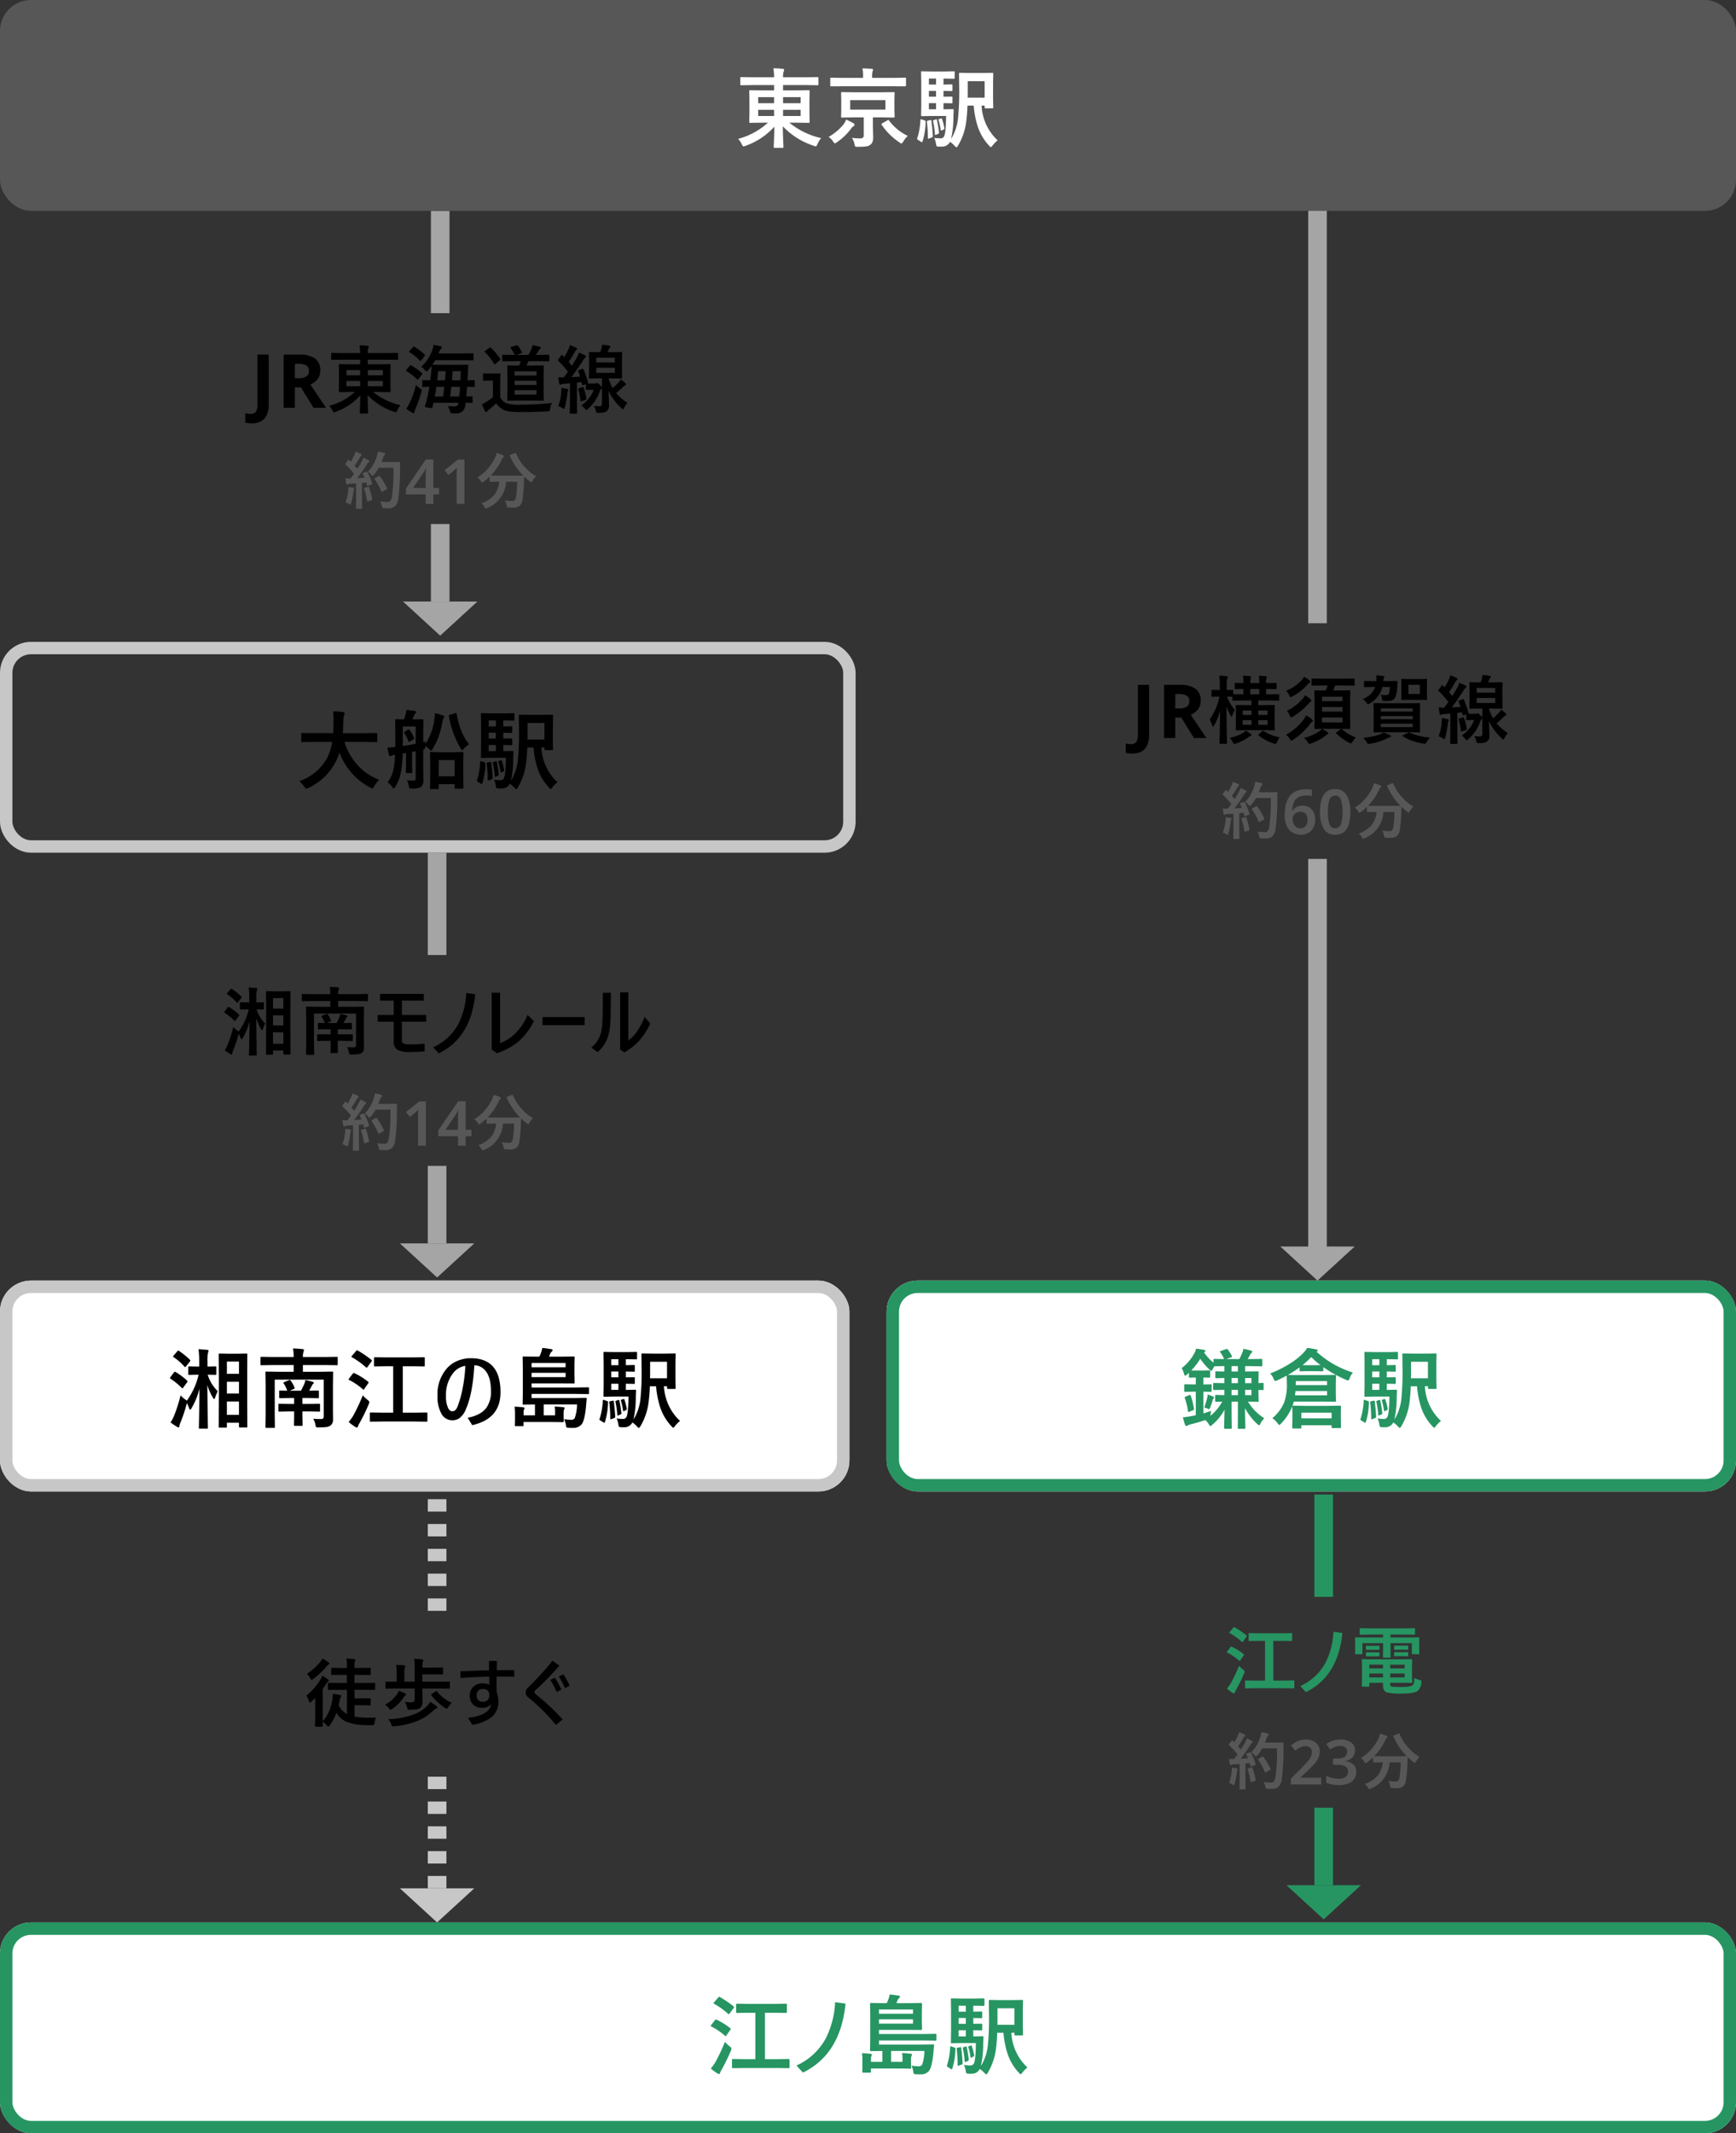 <svg xmlns="http://www.w3.org/2000/svg" width="560" height="688" viewBox="0 0 560 688">
  <rect x="0" y="0" width="560" height="688" fill="#333333" stroke="none"/>
  <g id="グループ_372" data-name="グループ 372" transform="translate(-95 -4684)">
    <g id="長方形_236" data-name="長方形 236" transform="translate(95 4891)" fill="none" stroke="#c7c7c7" stroke-width="4">
      <rect width="276" height="68" rx="10" stroke="none"/>
      <rect x="2" y="2" width="272" height="64" rx="8" fill="none"/>
    </g>
    <path id="パス_248" data-name="パス 248" d="M-36.955-13.221l-3.555.055q-.232,0-.273-.068a.552.552,0,0,1-.041-.273v-2.3q0-.219.055-.26a.51.51,0,0,1,.26-.041l3.555.055h6.412q.082-1.162.137-3.787v-.656a22.474,22.474,0,0,0-.137-2.584,30.436,30.436,0,0,1,3.213.219q.506.109.506.4a1.407,1.407,0,0,1-.164.588,5.391,5.391,0,0,0-.26,1.955q-.055,2.639-.164,3.869h7.219l3.568-.055q.219,0,.26.055a.471.471,0,0,1,.041.246v2.3a.5.5,0,0,1-.055.3.471.471,0,0,1-.246.041l-3.568-.055h-6.686a19.746,19.746,0,0,0,4.5,7.766,18.017,18.017,0,0,0,6.7,4.443,8.916,8.916,0,0,0-1.627,2.105q-.369.7-.588.7a2.2,2.2,0,0,1-.643-.287A21.014,21.014,0,0,1-28.505-9.8a16.211,16.211,0,0,1-1.066,2.693,18.787,18.787,0,0,1-8.955,8.736,2.647,2.647,0,0,1-.67.219q-.232,0-.643-.643a8.843,8.843,0,0,0-1.6-1.764,16.2,16.2,0,0,0,9.078-7.711,17.159,17.159,0,0,0,1.5-4.949ZM-5.906-17.1a10.5,10.5,0,0,1,1.463,2.543.621.621,0,0,1,.068.232q0,.123-.273.3l-1.148.67a.753.753,0,0,1-.3.137q-.109,0-.191-.246a11.92,11.92,0,0,0-1.244-2.611.461.461,0,0,1-.109-.232q0-.082.287-.26l.943-.615a.635.635,0,0,1,.273-.123Q-6.057-17.309-5.906-17.1ZM-6.754-.861a22.211,22.211,0,0,0,2.311.109q.533,0,.533-.752V-10.24l-1.162.246v4.2l.055,2.3a.445.445,0,0,1-.048.267.411.411,0,0,1-.253.048H-6.781q-.219,0-.26-.068A.427.427,0,0,1-7.082-3.5l.055-2.3V-9.652q-.369.082-1.094.191a32.969,32.969,0,0,1-.711,6.795A14.016,14.016,0,0,1-10.5,1.258q-.328.533-.533.533-.178,0-.342-.273A4.561,4.561,0,0,0-12.988-.164a9.973,9.973,0,0,0,1.777-3.623,26.583,26.583,0,0,0,.656-5.277l-.314.027a2.87,2.87,0,0,0-.861.246,1.009,1.009,0,0,1-.424.164q-.219,0-.369-.424-.26-1.039-.492-2.338,1.039-.041,2.543-.205v-4.84l-.055-3.828q0-.287.314-.287l2.543.055q.232-.615.479-1.422a9.626,9.626,0,0,0,.273-1.627q.574.055,2.775.328.342.1.342.369a.9.9,0,0,1-.232.451,1.472,1.472,0,0,0-.383.615,11.339,11.339,0,0,1-.547,1.285h.492l2.734-.055q.314,0,.314.287l-.055,3.828v3.254l.779-.205a8.471,8.471,0,0,0-.109.875,18.358,18.358,0,0,0,2.912-7.93A14.966,14.966,0,0,0,2.27-22.5a20.271,20.271,0,0,1,2.529.7q.506.164.506.479a.764.764,0,0,1-.219.465,2.671,2.671,0,0,0-.4,1.148A23.606,23.606,0,0,1,1.6-11.006q-.3.588-.52.588a.517.517,0,0,1-.4-.273,5.118,5.118,0,0,0-1.518-1.2,2.452,2.452,0,0,1-.082.848,1.059,1.059,0,0,1-.561.3v5.8l.055,3.855a3.114,3.114,0,0,1-.7,2.338,5.456,5.456,0,0,1-2.953.547q-.273.014-.342.014-.424,0-.533-.178a3.032,3.032,0,0,1-.164-.7A7.453,7.453,0,0,0-6.754-.861ZM-3.91-12.633V-18.2H-8.066v6.3Q-6.3-12.154-3.91-12.633ZM3.213,2H1.066a.5.5,0,0,1-.3-.055.433.433,0,0,1-.041-.232L.779-3.5V-6.084L.725-9.666q0-.219.068-.26a.552.552,0,0,1,.273-.041l3.049.055H8.094l3.076-.055q.232,0,.273.055a.471.471,0,0,1,.041.246L11.43-6.521v2.912l.055,5.154q0,.219-.055.26a.51.51,0,0,1-.26.041h-2.2q-.232,0-.273-.055a.471.471,0,0,1-.041-.246V.4H3.527V1.709Q3.527,2,3.213,2Zm.314-9.365v5.223H8.654V-7.369Zm9.8-5.113a6.473,6.473,0,0,0-1.764,1.531q-.314.369-.479.369t-.492-.561A30.837,30.837,0,0,1,6.809-21.533a1.13,1.13,0,0,1-.014-.15q0-.178.383-.3l1.613-.506a1.223,1.223,0,0,1,.314-.068q.15,0,.191.26Q10.418-15.969,13.33-12.482ZM25.2-8.094H20.371l-2.926.055q-.232,0-.273-.068a.552.552,0,0,1-.041-.273l.055-3.4v-6.973L17.13-22.2q0-.219.055-.26a.51.51,0,0,1,.26-.041l2.926.055h4.512l2.775-.055q.219,0,.26.055a.471.471,0,0,1,.041.246v1.791a.433.433,0,0,1-.055.273.471.471,0,0,1-.246.041l-2.775-.055h-.533v1.928l2.584-.055q.219,0,.26.055a.471.471,0,0,1,.041.246v1.545q0,.219-.055.26a.471.471,0,0,1-.246.041l-.779-.014q-.807-.027-1.8-.041v1.873l2.584-.027a.465.465,0,0,1,.26.041.427.427,0,0,1,.041.246v1.572q0,.219-.055.26a.471.471,0,0,1-.246.041q-.055,0-.355-.014-1.012-.027-2.229-.041v1.982h.506l2.461-.055q.314,0,.314.26v.109l-.082,1.846A33.433,33.433,0,0,1,26.81-.7a15.9,15.9,0,0,0,2.242-6.7,87.038,87.038,0,0,0,.369-9.939L29.367-21.7q0-.232.068-.273a.552.552,0,0,1,.273-.041l3.131.055h4.088l3.131-.055a.5.5,0,0,1,.3.055.51.51,0,0,1,.041.26l-.055,2.8v5.264l.055,2.762a.433.433,0,0,1-.055.273.647.647,0,0,1-.287.041H37.939q-.314,0-.314-.342v-.533H36.64a16.328,16.328,0,0,0,5.182,11.2,9.645,9.645,0,0,0-1.641,1.654q-.369.533-.533.533T39.087,1.5A16.508,16.508,0,0,1,35.41-4.662,29.6,29.6,0,0,1,34.1-11.43h-2.01q-.082,2.543-.4,5.1A20.056,20.056,0,0,1,29.025,1.5q-.328.506-.479.506t-.588-.451a8.253,8.253,0,0,0-1.5-1.312,2.858,2.858,0,0,1-2.721,1.545q-.834,0-1.2-.027-.342-.041-.424-.178a3.763,3.763,0,0,1-.191-.752,6.356,6.356,0,0,0-.561-1.873,16.649,16.649,0,0,0,2.078.164A1.212,1.212,0,0,0,24.581-1.6Q25.128-2.844,25.2-8.094ZM37.624-19.318H32.169v2.461q0,2-.027,2.857h5.482ZM19.646-10.254h2.3v-1.982h-2.3Zm0-7.971h2.3v-1.928h-2.3Zm0,3.91h2.3v-1.873h-2.3Zm-2.3,7.342.848.287a.756.756,0,0,1,.355.178.647.647,0,0,1,.041.287,22.46,22.46,0,0,1-.984,6.3q-.1.26-.26.26a.444.444,0,0,1-.246-.1L16.119-.4q-.287-.137-.287-.287A.844.844,0,0,1,15.9-.93a23.378,23.378,0,0,0,1.012-5.852q.014-.273.137-.273A1.508,1.508,0,0,1,17.349-6.973Zm2.693.219a2.34,2.34,0,0,1,.246-.027q.15,0,.178.26.383,3.09.451,4.949a.438.438,0,0,1-.342.424L19.7-.834a.975.975,0,0,1-.26.068q-.123,0-.123-.26A41.422,41.422,0,0,0,19-6.193a1.455,1.455,0,0,1-.014-.15q0-.178.355-.26Zm1.818-.219a.739.739,0,0,1,.219-.055q.123,0,.178.26A40.006,40.006,0,0,1,22.9-2.775v.123q0,.205-.342.355l-.588.246a.759.759,0,0,1-.26.1q-.109,0-.123-.26A28.989,28.989,0,0,0,21-6.385a.96.96,0,0,1-.027-.164q0-.109.3-.232Zm1.654-.3a.517.517,0,0,1,.191-.055q.1,0,.178.205a16.6,16.6,0,0,1,.752,2.953,1.11,1.11,0,0,1,.014.137q0,.15-.232.287l-.6.3a.467.467,0,0,1-.219.082q-.109,0-.137-.219a21.073,21.073,0,0,0-.7-3.172.651.651,0,0,1-.041-.178q0-.1.26-.178Z" transform="translate(233 4936.5)"/>
    <g id="長方形_173" data-name="長方形 173" transform="translate(95 5304)" fill="#fff" stroke="#269562" stroke-width="4">
      <rect width="560" height="68" rx="10" stroke="none"/>
      <rect x="2" y="2" width="556" height="64" rx="8" fill="none"/>
    </g>
    <path id="パス_255" data-name="パス 255" d="M-31.693-10.031l-3.27.047q-.187,0-.223-.047a.4.4,0,0,1-.035-.211v-1.781q0-.187.047-.223a.4.4,0,0,1,.211-.035l3.27.047h2.59v-2.613h-1.652l-3.152.047q-.258,0-.258-.246V-16.84a.371.371,0,0,1,.047-.234.4.4,0,0,1,.211-.035l3.152.047H-29.1v-.715a10.977,10.977,0,0,0-.176-2.332q1.43.047,2.508.176.41.035.41.258a.743.743,0,0,1-.152.41,2.915,2.915,0,0,0-.141,1.219v.984h1.84l3.152-.047q.187,0,.223.047a.437.437,0,0,1,.035.223v1.793q0,.246-.258.246l-3.152-.047h-1.84v2.613h3.141l3.27-.047q.188,0,.223.047a.4.4,0,0,1,.035.211v1.781q0,.188-.047.223a.4.4,0,0,1-.211.035l-3.27-.047H-26.63v2.766h2.684l2.215-.047a.4.4,0,0,1,.246.047.4.4,0,0,1,.035.211V-5.3a.414.414,0,0,1-.041.234q-.041.047-.24.047l-2.215-.047H-26.63v3.668a23.226,23.226,0,0,0,4.465.363h.5q.574,0,1.922-.047A5.731,5.731,0,0,0-20.15.574a1.334,1.334,0,0,1-.211.7,1.693,1.693,0,0,1-.656.117q-1.324,0-1.969-.023A16.365,16.365,0,0,1-29.572.117a6.343,6.343,0,0,1-2.895-2.754,15.756,15.756,0,0,1-2.18,4.1q-.328.41-.457.41-.105,0-.48-.41A6.19,6.19,0,0,0-36.9.246l.023,1.383a.218.218,0,0,1-.246.246h-2.016q-.234,0-.234-.246l.047-2.977V-4.875l.023-2.531q-.211.223-1.23,1.172-.4.363-.5.363-.141,0-.281-.457A5.428,5.428,0,0,0-42.2-8.109a21.456,21.456,0,0,0,4.559-5.2,11.251,11.251,0,0,0,.633-1.277,20.381,20.381,0,0,1,1.77,1.16q.316.234.316.434a.346.346,0,0,1-.176.258,1.983,1.983,0,0,0-.527.551q-.562.9-1.266,1.922V.117A12,12,0,0,0-34.751-3.34a17.8,17.8,0,0,0,.984-3.691,9.373,9.373,0,0,0,.129-1.43q0-.094,0-.293,1.266.176,2.156.363.551.129.551.352a.674.674,0,0,1-.164.41,2.969,2.969,0,0,0-.316.984l-.352,1.605a6.29,6.29,0,0,0,2.684,2.813v-7.8Zm-5.285-10.078a16.134,16.134,0,0,1,1.9,1.2q.34.27.34.434,0,.211-.363.387a2.879,2.879,0,0,0-.668.668,25.473,25.473,0,0,1-4.207,3.914,1.121,1.121,0,0,1-.5.293q-.141,0-.457-.551a4.987,4.987,0,0,0-1.078-1.418,17.442,17.442,0,0,0,4.289-3.82A6.242,6.242,0,0,0-36.978-20.109Zm23.648,9.668-3.07.047q-.187,0-.223-.047a.4.4,0,0,1-.035-.211v-1.781q0-.176.047-.211a.526.526,0,0,1,.211-.023l3.07.023h.293v-2.5a17.683,17.683,0,0,0-.187-2.93q1.547.047,2.59.176.363.035.363.258a1.43,1.43,0,0,1-.141.457,6.82,6.82,0,0,0-.152,1.9v2.637h3.34v-4.465a16.015,16.015,0,0,0-.187-2.906q1.559.047,2.59.176.34.035.34.234a3.2,3.2,0,0,1-.117.48,6.345,6.345,0,0,0-.176,1.852v.094h3.117l3.34-.047q.188,0,.223.047a.4.4,0,0,1,.035.211v1.758q0,.234-.258.234l-3.34-.047H-4.775v2.379H.768l3.07-.023a.432.432,0,0,1,.234.035.335.335,0,0,1,.035.2v1.781q0,.188-.059.223a.366.366,0,0,1-.211.035l-3.07-.047H-4.775v1.1l.07,3.023a3.986,3.986,0,0,1-.164,1.324,1.811,1.811,0,0,1-.586.785,2.465,2.465,0,0,1-1.137.48,14.333,14.333,0,0,1-2.168.117q-.223.012-.293.012A.516.516,0,0,1-9.5-3.75a2.67,2.67,0,0,1-.176-.621A7.117,7.117,0,0,0-10.4-6.117a20.509,20.509,0,0,0,2.051.141q1.125,0,1.125-.891v-3.574ZM-2.162-6.164Q-.474-5.027-.217-4.8a.8.8,0,0,1,.293.48q0,.258-.34.34a2.111,2.111,0,0,0-.809.527A16.922,16.922,0,0,1-6.463.059,25.22,25.22,0,0,1-13.8,1.723q-.3.035-.41.035a.4.4,0,0,1-.352-.152,3.181,3.181,0,0,1-.223-.527,5.636,5.636,0,0,0-.961-1.652A24.516,24.516,0,0,0-7.33-2.168a11.4,11.4,0,0,0,4.3-2.848A5.992,5.992,0,0,0-2.162-6.164ZM-12.31-9.715a20.236,20.236,0,0,1,2.039.879q.258.141.258.34t-.281.363a1.646,1.646,0,0,0-.539.6,12.687,12.687,0,0,1-3.645,3.668,1.194,1.194,0,0,1-.551.293q-.164,0-.551-.527a6.105,6.105,0,0,0-1.172-1.16,10.667,10.667,0,0,0,3.645-3.094A6.594,6.594,0,0,0-12.31-9.715Zm17.039,3.9A8.818,8.818,0,0,0,3.58-4.441q-.363.527-.5.527a3.076,3.076,0,0,1-.562-.293,18.51,18.51,0,0,1-4.395-4.1.313.313,0,0,1-.082-.164q0-.094.258-.258l1.254-.8A.612.612,0,0,1-.2-9.633q.07,0,.176.152A13.21,13.21,0,0,0,4.729-5.812Zm14.472-8.5q-.023,1.816-.023,2.883,0,1.2.023,2.109a7.479,7.479,0,0,1,.551,3,6.271,6.271,0,0,1-2.4,5.3,14.5,14.5,0,0,1-5.988,2.3L9.967-1.008q4.184-.422,6.07-2a3.626,3.626,0,0,0,1.371-2.367A3.549,3.549,0,0,1,14.6-4.219a4.077,4.077,0,0,1-3.07-1.125,3.814,3.814,0,0,1-.984-2.766,3.743,3.743,0,0,1,1.383-3.105,4.542,4.542,0,0,1,2.895-.9,4.7,4.7,0,0,1,2.039.48l-.047-2.648q-4.465.105-9.27.434l-.023-2.156q4.582-.211,9.234-.293l-.023-3.023h2.555q0,.867-.059,2.977,1.922-.023,5.648-.023V-14.2Q22.974-14.309,19.2-14.309ZM14.713-10.3a1.841,1.841,0,0,0-1.441.586,2.155,2.155,0,0,0-.527,1.535,1.945,1.945,0,0,0,.621,1.535,1.99,1.99,0,0,0,1.395.48,2.033,2.033,0,0,0,1.605-.621A2.056,2.056,0,0,0,16.834-8.2,1.865,1.865,0,0,0,14.713-10.3ZM36.486-13.2l1.488-.7a21.063,21.063,0,0,1,2.109,3.82l-1.535.762A19.294,19.294,0,0,0,36.486-13.2Zm2.777-1.113L40.728-15a23.162,23.162,0,0,1,2.039,3.621l-1.488.82A23.427,23.427,0,0,0,39.263-14.309ZM37.2-19.395l2.262,1.582a99.482,99.482,0,0,1-7.605,7.8,1.114,1.114,0,0,0-.457.82q0,.281.715.832A72.058,72.058,0,0,1,40.493-.48l-2.168,1.8a59.093,59.093,0,0,0-8.941-8.906,1.922,1.922,0,0,1-.8-1.559,2.044,2.044,0,0,1,.645-1.488q2.977-2.977,4.441-4.582Q35.431-17.133,37.2-19.395Z" transform="translate(236 5239)"/>
    <path id="パス_258" data-name="パス 258" d="M-38.479-17.869l-3.746.055a.433.433,0,0,1-.273-.055.471.471,0,0,1-.041-.246v-2.352q0-.232.068-.273a.427.427,0,0,1,.246-.041l3.746.055h8.23l3.787-.055q.219,0,.26.055a.51.51,0,0,1,.041.26v2.352q0,.219-.055.26a.471.471,0,0,1-.246.041l-3.787-.055h-2.994V-2.912h3.787l3.855-.055q.287,0,.287.3V-.328a.483.483,0,0,1-.048.273Q-25.408,0-25.6,0l-3.855-.055H-39.709L-43.565,0q-.232,0-.273-.068a.51.51,0,0,1-.041-.26V-2.666a.411.411,0,0,1,.048-.253.445.445,0,0,1,.267-.048l3.855.055h3.363V-17.869ZM-50.7.109A18.261,18.261,0,0,0-49.252-1.9a60.694,60.694,0,0,0,3.1-6.59,11.692,11.692,0,0,0,1.518,1.436q.588.465.588.725a2.369,2.369,0,0,1-.164.643A60.611,60.611,0,0,1-47.2.451,4.051,4.051,0,0,0-47.707,1.5q-.055.369-.342.369a.932.932,0,0,1-.533-.191A16.206,16.206,0,0,1-50.7.109Zm2.939-23.037a32.349,32.349,0,0,1,4.389,2.994q.164.123.164.219a.929.929,0,0,1-.164.342l-1.285,1.764q-.164.205-.26.205a.447.447,0,0,1-.219-.123,23.627,23.627,0,0,0-4.484-3.227q-.191-.109-.191-.191a.7.7,0,0,1,.191-.328l1.3-1.518q.178-.232.3-.232A.65.65,0,0,1-47.762-22.928Zm-1.066,7.3a21.192,21.192,0,0,1,4.4,2.748q.164.164.164.232a.819.819,0,0,1-.178.328L-45.7-10.527q-.123.205-.219.205t-.26-.164a20.389,20.389,0,0,0-4.361-2.953q-.191-.109-.191-.205a.7.7,0,0,1,.191-.328l1.148-1.5q.178-.219.3-.219A.833.833,0,0,1-48.828-15.627Zm41.576-5.209q-1.6,16.352-13.74,22.258L-23.071-.861a20.064,20.064,0,0,0,9.557-8.955,28.672,28.672,0,0,0,2.9-11.457ZM18.2-5.551H7.458v3.5h3.664V-3.309a8.631,8.631,0,0,0-.137-1.572q1.818.1,2.8.219.4.055.4.314a2.881,2.881,0,0,1-.178.479,2.794,2.794,0,0,0-.137,1.012v1.682L13.9-.164a.483.483,0,0,1-.048.273q-.048.055-.267.055Q12.12.109,9.632.109H.936V1.148q0,.219-.055.26a.51.51,0,0,1-.26.041H-1.525q-.246,0-.287-.055a.471.471,0,0,1-.041-.246l.041-1.463v-2.3a14.443,14.443,0,0,0-.137-2.215,26.3,26.3,0,0,1,2.8.205q.4.068.4.3A.852.852,0,0,1,1.1-3.9a1.557,1.557,0,0,0-.137.7v1.148H4.628v-3.5L.964-5.5Q.745-5.5.7-5.551a.51.51,0,0,1-.041-.26L.717-9.27v-8.066L.663-20.713q0-.232.055-.273a.471.471,0,0,1,.246-.041l3.8.055H6.05a11.6,11.6,0,0,0,.533-1.258,7.839,7.839,0,0,0,.4-1.545q1.531.137,2.967.4.369.041.369.328a.665.665,0,0,1-.26.424,2.143,2.143,0,0,0-.451.561q-.164.369-.437,1.094h4.143l3.773-.055q.246,0,.287.055a.4.4,0,0,1,.055.26l-.055,2.352v3.377l.055,2.256q0,.3-.068.355a.5.5,0,0,1-.273.041l-3.773-.027H3.534v1.326H17.862l3.869-.055q.246,0,.287.055a.4.4,0,0,1,.055.26v1.531a.465.465,0,0,1-.055.287.465.465,0,0,1-.287.055l-3.869-.055H3.534v1.326H17.083l3.9-.055q.342,0,.342.246a.4.4,0,0,1-.014.1q-.041.369-.1,1.039l-.068.889q-.438,5.045-1.49,6.3a3.355,3.355,0,0,1-2.707,1.094q-.957,0-1.572-.027Q14.9,1.928,14.8,1.8a1.05,1.05,0,0,1-.15-.52A7.029,7.029,0,0,0,14.007-.82a15.2,15.2,0,0,0,2.27.205,1.238,1.238,0,0,0,1.2-.561A14.249,14.249,0,0,0,18.2-5.551Zm-3.691-8.818v-1.395H3.534v1.395Zm0-4.553H3.534v1.367H14.512ZM34.8-8.094H29.975l-2.926.055q-.232,0-.273-.068a.552.552,0,0,1-.041-.273l.055-3.4v-6.973L26.735-22.2q0-.219.055-.26a.51.51,0,0,1,.26-.041l2.926.055h4.512l2.775-.055q.219,0,.26.055a.471.471,0,0,1,.041.246v1.791a.433.433,0,0,1-.055.273.471.471,0,0,1-.246.041l-2.775-.055h-.533v1.928l2.584-.055q.219,0,.26.055a.471.471,0,0,1,.041.246v1.545q0,.219-.055.26a.471.471,0,0,1-.246.041l-.779-.014q-.807-.027-1.8-.041v1.873l2.584-.027a.465.465,0,0,1,.26.041.427.427,0,0,1,.041.246v1.572q0,.219-.055.26a.471.471,0,0,1-.246.041q-.055,0-.355-.014-1.012-.027-2.229-.041v1.982h.506l2.461-.055q.314,0,.314.26v.109l-.082,1.846a33.433,33.433,0,0,1-.738,7.4,15.9,15.9,0,0,0,2.242-6.7,87.038,87.038,0,0,0,.369-9.939L38.971-21.7q0-.232.068-.273a.552.552,0,0,1,.273-.041l3.131.055h4.088l3.131-.055a.5.5,0,0,1,.3.055A.51.51,0,0,1,50-21.7l-.055,2.8v5.264L50-10.869a.433.433,0,0,1-.055.273.647.647,0,0,1-.287.041H47.543q-.314,0-.314-.342v-.533h-.984a16.328,16.328,0,0,0,5.182,11.2,9.645,9.645,0,0,0-1.641,1.654q-.369.533-.533.533T48.692,1.5a16.508,16.508,0,0,1-3.678-6.166A29.6,29.6,0,0,1,43.7-11.43h-2.01q-.082,2.543-.4,5.1A20.056,20.056,0,0,1,38.629,1.5q-.328.506-.479.506t-.588-.451a8.254,8.254,0,0,0-1.5-1.312,2.858,2.858,0,0,1-2.721,1.545q-.834,0-1.2-.027-.342-.041-.424-.178A3.763,3.763,0,0,1,31.52.834a6.356,6.356,0,0,0-.561-1.873,16.649,16.649,0,0,0,2.078.164A1.212,1.212,0,0,0,34.186-1.6Q34.733-2.844,34.8-8.094ZM47.229-19.318H41.774v2.461q0,2-.027,2.857h5.482ZM29.25-10.254h2.3v-1.982h-2.3Zm0-7.971h2.3v-1.928h-2.3Zm0,3.91h2.3v-1.873h-2.3Zm-2.3,7.342.848.287a.756.756,0,0,1,.355.178.647.647,0,0,1,.041.287,22.46,22.46,0,0,1-.984,6.3q-.1.26-.26.26a.444.444,0,0,1-.246-.1L25.723-.4q-.287-.137-.287-.287A.844.844,0,0,1,25.5-.93a23.378,23.378,0,0,0,1.012-5.852q.014-.273.137-.273A1.508,1.508,0,0,1,26.953-6.973Zm2.693.219a2.34,2.34,0,0,1,.246-.027q.15,0,.178.26.383,3.09.451,4.949a.438.438,0,0,1-.342.424L29.3-.834a.975.975,0,0,1-.26.068q-.123,0-.123-.26a41.422,41.422,0,0,0-.314-5.168,1.455,1.455,0,0,1-.014-.15q0-.178.355-.26Zm1.818-.219a.739.739,0,0,1,.219-.055q.123,0,.178.26A40.007,40.007,0,0,1,32.5-2.775v.123q0,.205-.342.355l-.588.246a.759.759,0,0,1-.26.1q-.109,0-.123-.26a28.989,28.989,0,0,0-.588-4.17.96.96,0,0,1-.027-.164q0-.109.3-.232Zm1.654-.3a.517.517,0,0,1,.191-.055q.1,0,.178.205A16.6,16.6,0,0,1,34.24-4.17a1.11,1.11,0,0,1,.014.137q0,.15-.232.287l-.6.3a.467.467,0,0,1-.219.082q-.109,0-.137-.219a21.073,21.073,0,0,0-.7-3.172.651.651,0,0,1-.041-.178q0-.1.26-.178Z" transform="translate(375 5351)" fill="#269562"/>
    <g id="グループ_365" data-name="グループ 365" transform="translate(-4 -31)">
      <g id="長方形_174" data-name="長方形 174" transform="translate(99 5128)" fill="#fff" stroke="#c7c7c7" stroke-width="4">
        <rect width="274" height="68" rx="10" stroke="none"/>
        <rect x="2" y="2" width="270" height="64" rx="8" fill="none"/>
      </g>
      <g id="長方形_176" data-name="長方形 176" transform="translate(385 5128)" fill="#fff" stroke="#269562" stroke-width="4">
        <rect width="274" height="68" rx="10" stroke="none"/>
        <rect x="2" y="2" width="270" height="64" rx="8" fill="none"/>
      </g>
      <path id="パス_253" data-name="パス 253" d="M-57.222,1.545a.5.5,0,0,1-.041.273.552.552,0,0,1-.273.041H-59.6q-.232,0-.273-.068a.427.427,0,0,1-.041-.246V.342h-3.9V1.627q0,.219-.055.26a.613.613,0,0,1-.246.027h-2.023a.465.465,0,0,1-.26-.041.471.471,0,0,1-.041-.246l.055-10.377v-5.441l-.055-7.451a.5.5,0,0,1,.055-.3.471.471,0,0,1,.246-.041l2.775.055h3.076l2.748-.055q.246,0,.287.068a.728.728,0,0,1,.027.273l-.027,6.59v6.275ZM-63.812-2.2h3.9V-6.508h-3.9Zm3.9-17.186h-3.9v3.965h3.9Zm-3.9,10.309h3.9v-3.8h-3.9ZM-81.982.232A12.1,12.1,0,0,0-80.806-2.01,48.417,48.417,0,0,0-78.755-8.5a7.812,7.812,0,0,0,1.449,1.285,2.583,2.583,0,0,1,.561.451,23.211,23.211,0,0,0,3.814-8.381h-.342l-2.68.055q-.232,0-.273-.055a.552.552,0,0,1-.041-.273v-2.105q0-.219.055-.26a.51.51,0,0,1,.26-.041l2.68.055h.533v-1.572a32.46,32.46,0,0,0-.219-4.033q.916.027,2.789.205.451.041.451.273a1.762,1.762,0,0,1-.164.615,11.105,11.105,0,0,0-.191,2.885v1.627l2.543-.055a.433.433,0,0,1,.273.055.471.471,0,0,1,.041.246v2.105q0,.232-.068.287a.427.427,0,0,1-.246.041l-2.461-.055a12.252,12.252,0,0,0,3.24,5.318,12.562,12.562,0,0,0-.834,2.023q-.164.506-.314.506t-.41-.424a17.814,17.814,0,0,1-1.818-4.115l.191,13.781q0,.219-.068.26a.552.552,0,0,1-.273.041h-2.27q-.219,0-.26-.055a.471.471,0,0,1-.041-.246q0-.15.041-2.037.109-5.783.15-10.568a23.113,23.113,0,0,1-2.6,6.385q-.26.424-.4.424t-.355-.533a11.2,11.2,0,0,0-.711-1.6A47.146,47.146,0,0,1-78.783.273a3.686,3.686,0,0,0-.342,1.121q0,.424-.273.424a1.053,1.053,0,0,1-.506-.164A20.079,20.079,0,0,1-81.982.232Zm1.627-16.242a20.418,20.418,0,0,1,3.719,2.789.447.447,0,0,1,.123.219,1.07,1.07,0,0,1-.178.369l-1.148,1.572q-.191.287-.3.287a.424.424,0,0,1-.26-.137,20.57,20.57,0,0,0-3.582-2.926q-.164-.123-.164-.219a.8.8,0,0,1,.137-.342l1.121-1.477q.178-.232.3-.232A.494.494,0,0,1-80.355-16.01Zm1.094-6.809a23.866,23.866,0,0,1,3.527,2.857.377.377,0,0,1,.137.246.909.909,0,0,1-.191.369l-1.176,1.477q-.205.273-.314.273-.082,0-.219-.15A17.379,17.379,0,0,0-81-20.809q-.178-.109-.178-.191a.856.856,0,0,1,.205-.342l1.148-1.34q.219-.26.314-.26A.5.5,0,0,1-79.261-22.818ZM-35.977-.93q1.354.082,2.488.082a.949.949,0,0,0,.752-.232,1.069,1.069,0,0,0,.178-.7V-13.562H-48.377V-2.023l.055,3.691q0,.219-.068.273a.552.552,0,0,1-.273.041H-51.07q-.219,0-.26-.068a.427.427,0,0,1-.041-.246l.055-3.8v-9.83l-.055-3.883q0-.232.055-.273a.471.471,0,0,1,.246-.041l3.814.055h5v-2.16h-6.9l-3.5.055q-.232,0-.273-.055a.471.471,0,0,1-.041-.246v-2.105q0-.219.055-.26a.51.51,0,0,1,.26-.041l3.5.055h6.9a17.715,17.715,0,0,0-.219-2.748q1.832.055,3.076.205.451.041.451.3a2.156,2.156,0,0,1-.164.588,5.478,5.478,0,0,0-.178,1.654h7.424l3.5-.055q.219,0,.26.055a.471.471,0,0,1,.041.246v2.105q0,.219-.055.26a.471.471,0,0,1-.246.041l-3.5-.055h-7.424v2.16h5.605l3.828-.055a.433.433,0,0,1,.273.055.51.51,0,0,1,.041.26l-.055,4.1v8.313l.027,2.748a2.247,2.247,0,0,1-.7,1.818,2.6,2.6,0,0,1-1.271.561,18.136,18.136,0,0,1-2.625.137q-.273.014-.355.014-.424,0-.533-.178A2.039,2.039,0,0,1-35.252,1,5.167,5.167,0,0,0-35.977-.93Zm-1.518-2.379h-1.955v1.463l.055,2.885q0,.219-.055.26a.51.51,0,0,1-.26.041h-2.146q-.219,0-.26-.055a.471.471,0,0,1-.041-.246l.041-2.885V-3.309h-1.367L-46.9-3.24q-.219,0-.26-.055a.51.51,0,0,1-.041-.26v-1.9q0-.232.055-.273A.471.471,0,0,1-46.9-5.77l3.418.055h1.367V-7.643H-43.4l-3.186.055a.5.5,0,0,1-.3-.055.471.471,0,0,1-.041-.246V-9.748q0-.219.068-.26a.552.552,0,0,1,.273-.041l2.242.055a9.2,9.2,0,0,0-1.148-2.324.4.4,0,0,1-.082-.205q0-.137.328-.273l1.49-.588a.868.868,0,0,1,.246-.055q.123,0,.273.205a9.263,9.263,0,0,1,1.244,2.229.621.621,0,0,1,.055.205q0,.137-.314.273l-1.285.533H-39.9q.779-1.518,1.121-2.352a4.721,4.721,0,0,0,.287-1.066,18.182,18.182,0,0,1,2.283.533q.424.123.424.369a.334.334,0,0,1-.191.3,1.545,1.545,0,0,0-.4.561q-.684,1.285-.889,1.654l2.789-.055a.5.5,0,0,1,.3.055.471.471,0,0,1,.041.246v1.859q0,.219-.068.26a.552.552,0,0,1-.273.041l-3.186-.055h-1.791v1.928h1.955l3.418-.055a.433.433,0,0,1,.273.055.51.51,0,0,1,.041.26v1.9a.445.445,0,0,1-.048.267.445.445,0,0,1-.267.048Zm25.2-14.561-3.746.055a.433.433,0,0,1-.273-.055.471.471,0,0,1-.041-.246v-2.352q0-.232.068-.273a.427.427,0,0,1,.246-.041l3.746.055h8.23l3.787-.055q.219,0,.26.055a.51.51,0,0,1,.041.26v2.352q0,.219-.055.26a.471.471,0,0,1-.246.041l-3.787-.055H-7.061V-2.912h3.787L.581-2.967q.287,0,.287.3V-.328a.483.483,0,0,1-.048.273Q.773,0,.581,0L-3.274-.055H-13.528L-17.384,0q-.232,0-.273-.068a.51.51,0,0,1-.041-.26V-2.666a.411.411,0,0,1,.048-.253.445.445,0,0,1,.267-.048l3.855.055h3.363V-17.869ZM-24.52.109A18.261,18.261,0,0,0-23.071-1.9a60.694,60.694,0,0,0,3.1-6.59A11.691,11.691,0,0,0-18.45-7.055q.588.465.588.725a2.369,2.369,0,0,1-.164.643A60.612,60.612,0,0,1-21.02.451,4.051,4.051,0,0,0-21.526,1.5q-.055.369-.342.369a.932.932,0,0,1-.533-.191A16.206,16.206,0,0,1-24.52.109Zm2.939-23.037a32.349,32.349,0,0,1,4.389,2.994q.164.123.164.219a.929.929,0,0,1-.164.342l-1.285,1.764q-.164.205-.26.205a.447.447,0,0,1-.219-.123,23.628,23.628,0,0,0-4.484-3.227q-.191-.109-.191-.191a.7.7,0,0,1,.191-.328l1.3-1.518q.178-.232.3-.232A.65.65,0,0,1-21.581-22.928Zm-1.066,7.3a21.192,21.192,0,0,1,4.4,2.748q.164.164.164.232a.819.819,0,0,1-.178.328l-1.258,1.791q-.123.205-.219.205t-.26-.164a20.389,20.389,0,0,0-4.361-2.953q-.191-.109-.191-.205a.7.7,0,0,1,.191-.328l1.148-1.5q.178-.219.3-.219A.834.834,0,0,1-22.647-15.627ZM16.016-18.2q-.533,9.215-2.734,14.191a6.677,6.677,0,0,1-2.105,2.9,4.051,4.051,0,0,1-2.324.656A3.942,3.942,0,0,1,5.325-2.707a11.222,11.222,0,0,1-1.2-5.605,12.652,12.652,0,0,1,3.186-9.051,9.333,9.333,0,0,1,3.555-2.365,11.039,11.039,0,0,1,4.033-.738q9.557,0,9.557,10.979,0,8.572-9.133,10.609L13.87-1.258q4.293-.848,6.07-3.281a8.936,8.936,0,0,0,1.436-5.346q0-4.4-1.791-6.562A4.751,4.751,0,0,0,16.016-18.2Zm-2.912.191a6.205,6.205,0,0,0-4.17,2.666A11.318,11.318,0,0,0,6.87-8.2a8.307,8.307,0,0,0,.7,3.828Q8.1-3.363,8.88-3.363a1.417,1.417,0,0,0,1.08-.451,4.343,4.343,0,0,0,.793-1.477,36.352,36.352,0,0,0,1.627-6.248A45.291,45.291,0,0,0,13.1-18.006ZM49.143-5.551H38.4v3.5h3.664V-3.309a8.631,8.631,0,0,0-.137-1.572q1.818.1,2.8.219.4.055.4.314a2.882,2.882,0,0,1-.178.479,2.794,2.794,0,0,0-.137,1.012v1.682l.027,1.012a.483.483,0,0,1-.048.273q-.048.055-.267.055Q43.059.109,40.57.109h-8.7V1.148q0,.219-.055.26a.51.51,0,0,1-.26.041H29.414q-.246,0-.287-.055a.471.471,0,0,1-.041-.246l.041-1.463v-2.3a14.443,14.443,0,0,0-.137-2.215,26.3,26.3,0,0,1,2.8.205q.4.068.4.3a.852.852,0,0,1-.15.424,1.557,1.557,0,0,0-.137.7v1.148h3.664v-3.5L31.9-5.5q-.219,0-.26-.055a.51.51,0,0,1-.041-.26l.055-3.459v-8.066L31.6-20.713q0-.232.055-.273a.471.471,0,0,1,.246-.041l3.8.055h1.285a11.6,11.6,0,0,0,.533-1.258,7.839,7.839,0,0,0,.4-1.545q1.531.137,2.967.4.369.041.369.328a.665.665,0,0,1-.26.424,2.143,2.143,0,0,0-.451.561q-.164.369-.437,1.094h4.143l3.773-.055q.246,0,.287.055a.4.4,0,0,1,.055.26l-.055,2.352v3.377l.055,2.256q0,.3-.068.355a.5.5,0,0,1-.273.041l-3.773-.027H34.473v1.326H48.8l3.869-.055q.246,0,.287.055a.4.4,0,0,1,.055.26v1.531a.465.465,0,0,1-.055.287.465.465,0,0,1-.287.055L48.8-8.955H34.473v1.326H48.022l3.9-.055q.342,0,.342.246a.4.4,0,0,1-.014.1q-.041.369-.1,1.039l-.068.889q-.438,5.045-1.49,6.3a3.355,3.355,0,0,1-2.707,1.094q-.957,0-1.572-.027-.479-.027-.574-.15a1.05,1.05,0,0,1-.15-.52A7.029,7.029,0,0,0,44.945-.82a15.2,15.2,0,0,0,2.27.205,1.238,1.238,0,0,0,1.2-.561A14.249,14.249,0,0,0,49.143-5.551Zm-3.691-8.818v-1.395H34.473v1.395Zm0-4.553H34.473v1.367H45.451ZM65.74-8.094H60.914l-2.926.055q-.232,0-.273-.068a.552.552,0,0,1-.041-.273l.055-3.4v-6.973L57.673-22.2q0-.219.055-.26a.51.51,0,0,1,.26-.041l2.926.055h4.512L68.2-22.5q.219,0,.26.055a.471.471,0,0,1,.041.246v1.791a.433.433,0,0,1-.055.273.471.471,0,0,1-.246.041l-2.775-.055h-.533v1.928l2.584-.055q.219,0,.26.055a.471.471,0,0,1,.041.246v1.545q0,.219-.055.26a.471.471,0,0,1-.246.041l-.779-.014q-.807-.027-1.8-.041v1.873l2.584-.027a.465.465,0,0,1,.26.041.427.427,0,0,1,.041.246v1.572q0,.219-.055.26a.471.471,0,0,1-.246.041q-.055,0-.355-.014-1.012-.027-2.229-.041v1.982H65.4l2.461-.055q.314,0,.314.26v.109l-.082,1.846a33.432,33.432,0,0,1-.738,7.4A15.9,15.9,0,0,0,69.6-7.4a87.038,87.038,0,0,0,.369-9.939L69.91-21.7q0-.232.068-.273a.552.552,0,0,1,.273-.041l3.131.055H77.47l3.131-.055a.5.5,0,0,1,.3.055.511.511,0,0,1,.041.26l-.055,2.8v5.264l.055,2.762a.433.433,0,0,1-.055.273.647.647,0,0,1-.287.041H78.482q-.314,0-.314-.342v-.533h-.984a16.328,16.328,0,0,0,5.182,11.2,9.645,9.645,0,0,0-1.641,1.654q-.369.533-.533.533T79.63,1.5a16.508,16.508,0,0,1-3.678-6.166A29.6,29.6,0,0,1,74.64-11.43H72.63q-.082,2.543-.4,5.1A20.056,20.056,0,0,1,69.568,1.5q-.328.506-.479.506T68.5,1.559A8.253,8.253,0,0,0,67,.246a2.858,2.858,0,0,1-2.721,1.545q-.834,0-1.2-.027-.342-.041-.424-.178a3.763,3.763,0,0,1-.191-.752A6.356,6.356,0,0,0,61.9-1.039a16.649,16.649,0,0,0,2.078.164A1.212,1.212,0,0,0,65.125-1.6Q65.671-2.844,65.74-8.094ZM78.168-19.318H72.713v2.461q0,2-.027,2.857h5.482ZM60.189-10.254h2.3v-1.982h-2.3Zm0-7.971h2.3v-1.928h-2.3Zm0,3.91h2.3v-1.873h-2.3Zm-2.3,7.342.848.287a.756.756,0,0,1,.355.178.647.647,0,0,1,.041.287,22.46,22.46,0,0,1-.984,6.3q-.1.26-.26.26a.444.444,0,0,1-.246-.1L56.662-.4q-.287-.137-.287-.287a.844.844,0,0,1,.068-.246,23.378,23.378,0,0,0,1.012-5.852q.014-.273.137-.273A1.508,1.508,0,0,1,57.892-6.973Zm2.693.219a2.34,2.34,0,0,1,.246-.027q.15,0,.178.26.383,3.09.451,4.949a.438.438,0,0,1-.342.424l-.875.314a.975.975,0,0,1-.26.068q-.123,0-.123-.26a41.422,41.422,0,0,0-.314-5.168,1.456,1.456,0,0,1-.014-.15q0-.178.355-.26ZM62.4-6.973a.739.739,0,0,1,.219-.055q.123,0,.178.26a40.007,40.007,0,0,1,.643,3.992v.123q0,.205-.342.355l-.588.246a.759.759,0,0,1-.26.1q-.109,0-.123-.26a28.989,28.989,0,0,0-.588-4.17.96.96,0,0,1-.027-.164q0-.109.3-.232Zm1.654-.3a.517.517,0,0,1,.191-.055q.1,0,.178.205a16.6,16.6,0,0,1,.752,2.953,1.109,1.109,0,0,1,.014.137q0,.15-.232.287l-.6.3a.467.467,0,0,1-.219.082q-.109,0-.137-.219a21.073,21.073,0,0,0-.7-3.172.651.651,0,0,1-.041-.178q0-.1.26-.178Z" transform="translate(236 5173.5)"/>
      <path id="パス_254" data-name="パス 254" d="M-34.548-4.566a24.778,24.778,0,0,0,.957-3.1,4.281,4.281,0,0,0,.137-1.094,14.3,14.3,0,0,1,1.818.67q.26.109.26.314a.381.381,0,0,1-.15.273,1.644,1.644,0,0,0-.3.615q-.355,1.2-.807,2.324-.191.533-.342.533a2.59,2.59,0,0,1-.506-.191A3.912,3.912,0,0,0-34.548-4.566Zm7.6-18.7a10.611,10.611,0,0,1,1.313,2.064.53.53,0,0,1,.068.219q0,.123-.383.26l-1.477.533h4.2a20.561,20.561,0,0,0,1-2.105,4.345,4.345,0,0,0,.314-1.2q1.313.246,2.434.561.451.137.451.369a.48.48,0,0,1-.26.369,1.477,1.477,0,0,0-.437.588q-.41.793-.793,1.422h.67l3.732-.055q.219,0,.26.068a.51.51,0,0,1,.041.26v1.75q0,.219-.055.26a.471.471,0,0,1-.246.041l-3.732-.055h-1.5v1.736l4.02-.055a.5.5,0,0,1,.3.055.51.51,0,0,1,.041.26l-.055,2.748v.725l1.313-.055a.5.5,0,0,1,.3.055.471.471,0,0,1,.041.246V-10.5q0,.219-.055.267a.52.52,0,0,1-.287.048q-.068,0-.479-.027-.492-.014-.834-.027v.807l.055,2.748q0,.191-.055.232a.594.594,0,0,1-.287.041l-.984-.014q-1.025-.027-2.119-.041a16.3,16.3,0,0,0,5.264,5.373,5.586,5.586,0,0,0-1.2,1.654q-.287.588-.479.588-.15,0-.588-.4A20.038,20.038,0,0,1-21.41-4.389q.014,1.613.082,4.129.055,1.887.055,2.256,0,.3-.287.3h-1.846q-.219,0-.26-.055A.471.471,0,0,1-23.706,2l.027-4.676V-6.467h-2.037V-2.8l.055,4.8q0,.219-.068.26A.552.552,0,0,1-26,2.3h-1.818q-.219,0-.26-.055A.471.471,0,0,1-28.123,2q0-.451.055-2.488.055-2.229.082-3.391a16.6,16.6,0,0,1-3.979,4.895q-.438.4-.588.4-.178,0-.506-.588A5.564,5.564,0,0,0-34.206-.533q-1.859.67-4.676,1.381a3.448,3.448,0,0,0-.957.342.707.707,0,0,1-.437.191q-.328,0-.451-.4-.342-.957-.7-2.379a25.17,25.17,0,0,0,2.707-.4l1.463-.273V-9.68h-.793l-2.652.055q-.287,0-.287-.314v-1.846q0-.273.287-.273l2.652.055h.793v-2.242l-1.9.055q-.232,0-.273-.055a.51.51,0,0,1-.041-.26v-1.258l-.643.588a1.107,1.107,0,0,1-.561.342q-.191,0-.4-.643a7.176,7.176,0,0,0-.725-1.8,15.1,15.1,0,0,0,4.061-4.758,4.649,4.649,0,0,0,.561-1.518q2.051.273,2.6.4.424.082.424.3a.505.505,0,0,1-.314.424l-.137.082a15.513,15.513,0,0,0,3.063,3.336v-.9a.465.465,0,0,1,.055-.287.471.471,0,0,1,.246-.041l3.117.055a9.858,9.858,0,0,0-1.23-2.187.447.447,0,0,1-.123-.219q0-.109.314-.232l1.709-.588a1.016,1.016,0,0,1,.246-.055Q-27.111-23.475-26.947-23.27ZM-32.306-3.5a9.26,9.26,0,0,0-.219,1.6,15.51,15.51,0,0,0,3.787-4.566q-.848.014-1.5.041l-.465.014q-.314,0-.314-.273V-8.312q0-.219.068-.273a.427.427,0,0,1,.246-.041l2.666.068v-1.709l-3.281.055q-.246,0-.287-.055a.4.4,0,0,1-.055-.26v-1.654q0-.219.068-.26a.552.552,0,0,1,.273-.041l3.281.055v-1.654q-1.121.014-2.01.041l-.6.014q-.219,0-.26-.055a.471.471,0,0,1-.041-.246v-1.6q0-.232.055-.273a.471.471,0,0,1,.246-.041l2.611.055v-1.736q-1.367.014-2.461.041l-.738.014a5.258,5.258,0,0,0-.533.848q-.328.615-.506.615t-.588-.424A18.491,18.491,0,0,1-35.806-20.3a23.145,23.145,0,0,1-2.912,3.787q.342.027,1.682.027h1.955l2.16-.055q.219,0,.246.055a.427.427,0,0,1,.041.246v1.736q0,.232-.055.273a.391.391,0,0,1-.232.041l-1.9-.055V-12q2,0,2.352-.055a.86.86,0,0,1,.137-.014q.178,0,.178.287v1.846q0,.232-.068.273a.471.471,0,0,1-.246.041l-2.352-.055v7Q-33.482-3.062-32.306-3.5Zm6.59-12.687h2.037v-1.736h-2.037Zm6.4,7.629v-1.709h-2.037v1.709Zm-6.4,0h2.037v-1.709h-2.037Zm6.4-5.523h-2.037v1.654h2.037Zm-6.4,1.654h2.037v-1.654h-2.037ZM-38.9-8.395A21.538,21.538,0,0,1-37.857-4.17a.45.45,0,0,1,.027.137q0,.205-.355.342l-1.094.465a1.255,1.255,0,0,1-.328.109q-.137,0-.178-.273a19.27,19.27,0,0,0-1.012-4.2.793.793,0,0,1-.041-.205q0-.15.355-.3l1.094-.479a.729.729,0,0,1,.26-.068Q-38.992-8.641-38.9-8.395ZM-1.326-23.8a29.1,29.1,0,0,1,2.939.506q.506.082.506.314,0,.191-.451.4a31.112,31.112,0,0,0,11.758,6.74A5.7,5.7,0,0,0,12.4-14.082q-.273.779-.533.779a2.564,2.564,0,0,1-.615-.191,38.756,38.756,0,0,1-7.369-4.088v1.039q0,.219-.055.26a.471.471,0,0,1-.246.041L1.23-16.3H-1.135l-2.352.055q-.219,0-.26-.055a.471.471,0,0,1-.041-.246V-17.5a37.841,37.841,0,0,1-3.76,2.406q.6.055,3.65.055H3.937l3.732-.055q.3,0,.3.273l-.055,2.393v3.377L7.971-6.7q0,.273-.3.273L3.937-6.48h-9.6A10.467,10.467,0,0,1-6.084-5.1a.512.512,0,0,1,.273-.055l3.76.055H5.482l3.746-.055a.5.5,0,0,1,.3.055.51.51,0,0,1,.041.26L9.516-3.186v1.531L9.57,1.736q0,.219-.068.273a.552.552,0,0,1-.273.041H6.85q-.219,0-.26-.068a.427.427,0,0,1-.041-.246V1.148H-3.2v.725a.433.433,0,0,1-.055.273.51.51,0,0,1-.26.041h-2.3A.465.465,0,0,1-6.1,2.133a.51.51,0,0,1-.041-.26l.055-3.445V-2.885l-.055-1.969v-.109A16.52,16.52,0,0,1-9.8.643q-.383.424-.533.424t-.533-.533a6.122,6.122,0,0,0-1.709-1.654A13.258,13.258,0,0,0-8.764-6.193a16.867,16.867,0,0,0,.889-6.125l-.055-2.557q-1.682.916-3.076,1.545a1.573,1.573,0,0,1-.629.191q-.232,0-.547-.752A4.465,4.465,0,0,0-13.3-15.531a37.19,37.19,0,0,0,6.7-3.391,21.567,21.567,0,0,0,4.129-3.363A7.47,7.47,0,0,0-1.326-23.8ZM-3.2-2.912v1.846H6.549V-2.912ZM5.086-8.49V-9.885H-5.1q-.027.506-.15,1.395Zm0-4.594h-10.1v1.3h10.1ZM-2.83-18.225H1.23q1.367,0,1.723-.027a23.657,23.657,0,0,1-2.967-2.6A29.456,29.456,0,0,1-2.83-18.225ZM25.2-8.094H20.371l-2.926.055q-.232,0-.273-.068a.552.552,0,0,1-.041-.273l.055-3.4v-6.973L17.13-22.2q0-.219.055-.26a.51.51,0,0,1,.26-.041l2.926.055h4.512l2.775-.055q.219,0,.26.055a.471.471,0,0,1,.041.246v1.791a.433.433,0,0,1-.055.273.471.471,0,0,1-.246.041l-2.775-.055h-.533v1.928l2.584-.055q.219,0,.26.055a.471.471,0,0,1,.041.246v1.545q0,.219-.055.26a.471.471,0,0,1-.246.041l-.779-.014q-.807-.027-1.8-.041v1.873l2.584-.027a.465.465,0,0,1,.26.041.427.427,0,0,1,.041.246v1.572q0,.219-.055.26a.471.471,0,0,1-.246.041q-.055,0-.355-.014-1.012-.027-2.229-.041v1.982h.506l2.461-.055q.314,0,.314.26v.109l-.082,1.846A33.433,33.433,0,0,1,26.81-.7a15.9,15.9,0,0,0,2.242-6.7,87.038,87.038,0,0,0,.369-9.939L29.367-21.7q0-.232.068-.273a.552.552,0,0,1,.273-.041l3.131.055h4.088l3.131-.055a.5.5,0,0,1,.3.055.51.51,0,0,1,.041.26l-.055,2.8v5.264l.055,2.762a.433.433,0,0,1-.055.273.647.647,0,0,1-.287.041H37.939q-.314,0-.314-.342v-.533H36.64a16.328,16.328,0,0,0,5.182,11.2,9.645,9.645,0,0,0-1.641,1.654q-.369.533-.533.533T39.087,1.5A16.508,16.508,0,0,1,35.41-4.662,29.6,29.6,0,0,1,34.1-11.43h-2.01q-.082,2.543-.4,5.1A20.056,20.056,0,0,1,29.025,1.5q-.328.506-.479.506t-.588-.451a8.253,8.253,0,0,0-1.5-1.312,2.858,2.858,0,0,1-2.721,1.545q-.834,0-1.2-.027-.342-.041-.424-.178a3.763,3.763,0,0,1-.191-.752,6.356,6.356,0,0,0-.561-1.873,16.649,16.649,0,0,0,2.078.164A1.212,1.212,0,0,0,24.581-1.6Q25.128-2.844,25.2-8.094ZM37.624-19.318H32.169v2.461q0,2-.027,2.857h5.482ZM19.646-10.254h2.3v-1.982h-2.3Zm0-7.971h2.3v-1.928h-2.3Zm0,3.91h2.3v-1.873h-2.3Zm-2.3,7.342.848.287a.756.756,0,0,1,.355.178.647.647,0,0,1,.041.287,22.46,22.46,0,0,1-.984,6.3q-.1.26-.26.26a.444.444,0,0,1-.246-.1L16.119-.4q-.287-.137-.287-.287A.844.844,0,0,1,15.9-.93a23.378,23.378,0,0,0,1.012-5.852q.014-.273.137-.273A1.508,1.508,0,0,1,17.349-6.973Zm2.693.219a2.34,2.34,0,0,1,.246-.027q.15,0,.178.26.383,3.09.451,4.949a.438.438,0,0,1-.342.424L19.7-.834a.975.975,0,0,1-.26.068q-.123,0-.123-.26A41.422,41.422,0,0,0,19-6.193a1.455,1.455,0,0,1-.014-.15q0-.178.355-.26Zm1.818-.219a.739.739,0,0,1,.219-.055q.123,0,.178.26A40.006,40.006,0,0,1,22.9-2.775v.123q0,.205-.342.355l-.588.246a.759.759,0,0,1-.26.1q-.109,0-.123-.26A28.989,28.989,0,0,0,21-6.385a.96.96,0,0,1-.027-.164q0-.109.3-.232Zm1.654-.3a.517.517,0,0,1,.191-.055q.1,0,.178.205a16.6,16.6,0,0,1,.752,2.953,1.11,1.11,0,0,1,.014.137q0,.15-.232.287l-.6.3a.467.467,0,0,1-.219.082q-.109,0-.137-.219a21.073,21.073,0,0,0-.7-3.172.651.651,0,0,1-.041-.178q0-.1.26-.178Z" transform="translate(522 5173.5)" fill="#269562"/>
    </g>
    <g id="コンポーネント_41_101" data-name="コンポーネント 41 – 101" transform="translate(224 5165)">
      <line id="線_64" data-name="線 64" y1="38.5" transform="translate(12)" fill="none" stroke="#c7c7c7" stroke-width="6" stroke-dasharray="4"/>
      <line id="線_65" data-name="線 65" y1="38" transform="translate(12 90)" fill="none" stroke="#c7c7c7" stroke-width="6" stroke-dasharray="4"/>
      <path id="多角形_1" data-name="多角形 1" d="M12,0,24,11H0Z" transform="translate(24 139) rotate(180)" fill="#c7c7c7"/>
    </g>
    <g id="コンポーネント_41_161" data-name="コンポーネント 41 – 161" transform="translate(225 4752)">
      <line id="線_64-2" data-name="線 64" y1="33" transform="translate(12)" fill="none" stroke="#a5a5a5" stroke-width="6"/>
      <line id="線_65-2" data-name="線 65" y1="25" transform="translate(12 101)" fill="none" stroke="#a5a5a5" stroke-width="6"/>
      <path id="多角形_1-2" data-name="多角形 1" d="M12,0,24,11H0Z" transform="translate(24 137) rotate(180)" fill="#a5a5a5"/>
    </g>
    <g id="グループ_346" data-name="グループ 346" transform="translate(-178 2407.5)">
      <g id="グループ_341" data-name="グループ 341">
        <path id="パス_246" data-name="パス 246" d="M-60.732,5.04a9.165,9.165,0,0,1-1.224-.072,5.649,5.649,0,0,1-.912-.192V1.752q.384.1.8.168a5.329,5.329,0,0,0,.9.072,2.67,2.67,0,0,0,1.14-.24,1.668,1.668,0,0,0,.8-.9,5.03,5.03,0,0,0,.288-1.932V-17.136h3.624V-1.1a7.942,7.942,0,0,1-.684,3.564A4.258,4.258,0,0,1-57.9,4.428,6.253,6.253,0,0,1-60.732,5.04Zm15.216-22.176a8.528,8.528,0,0,1,5.172,1.272A4.551,4.551,0,0,1-38.676-12a4.483,4.483,0,0,1-.444,2.052A4.664,4.664,0,0,1-40.3-8.46a6.946,6.946,0,0,1-1.572,1L-36.828,0H-40.86l-4.08-6.576h-1.944V0h-3.624V-17.136Zm-.264,2.976h-1.1v4.632h1.176a4.3,4.3,0,0,0,2.58-.6,2.1,2.1,0,0,0,.78-1.776,1.879,1.879,0,0,0-.84-1.74A5.079,5.079,0,0,0-45.78-14.16Zm13.815-1.32-2.953.047q-.187,0-.223-.047a.4.4,0,0,1-.035-.211v-1.734q0-.187.047-.223a.4.4,0,0,1,.211-.035l2.953.047h6.129a14.368,14.368,0,0,0-.2-2.5q1.477.035,2.59.164.387.047.387.246a1.511,1.511,0,0,1-.141.527,4.684,4.684,0,0,0-.152,1.559h6.574l2.953-.047q.246,0,.246.258v1.734q0,.258-.246.258l-2.953-.047h-6.574v1.465h3.727l3.328-.047q.211,0,.258.059A.473.473,0,0,1-16-13.77l-.047,2.25v3.961L-16-5.309q0,.188-.047.229a.445.445,0,0,1-.246.041l-3.328-.047h-1.992a21.412,21.412,0,0,0,8.8,4.266A6.572,6.572,0,0,0-13.848.844q-.258.621-.457.621a2.729,2.729,0,0,1-.551-.164,20.577,20.577,0,0,1-8.566-5.379q.023,1.863.105,4.008.012.316.035.7.035.879.035.973a.371.371,0,0,1-.047.234.437.437,0,0,1-.223.035h-2.156q-.2,0-.234-.059a.366.366,0,0,1-.035-.211q0-.094.035-.961.117-2.555.141-4.629A19.29,19.29,0,0,1-33.711,1.3a2.511,2.511,0,0,1-.574.164q-.223,0-.48-.574A5.927,5.927,0,0,0-35.774-.621a19.388,19.388,0,0,0,8.227-4.465h-1.559l-3.328.047q-.2,0-.234-.047a.437.437,0,0,1-.035-.223l.047-2.25V-11.52l-.047-2.25a.427.427,0,0,1,.047-.258.437.437,0,0,1,.223-.035l3.328.047h3.27V-15.48ZM-18.5-6.937v-1.7h-4.852v1.7Zm0-5.2h-4.852v1.676H-18.5Zm-11.73,5.2h4.395v-1.7h-4.395Zm0-3.527h4.395v-1.676h-4.395Zm24.1-2.742A13.459,13.459,0,0,0-2.6-18.434a6.317,6.317,0,0,0,.434-1.828q1.184.164,2.273.41.434.105.434.363a.631.631,0,0,1-.211.41,2.368,2.368,0,0,0-.551.809,7.508,7.508,0,0,1-.316.75H7.339l3.141-.023a.432.432,0,0,1,.234.035.335.335,0,0,1,.035.2v1.734q0,.2-.059.246a.366.366,0,0,1-.211.035L7.339-15.34h-8.93q-.387.68-.937,1.465L.5-13.828H5.757l3.012-.047a.259.259,0,0,1,.293.293q-.082,1.207-.117,2.039L8.827-8.859l2.039-.047a.4.4,0,0,1,.246.047.4.4,0,0,1,.035.211v1.688a.352.352,0,0,1-.041.217.412.412,0,0,1-.24.041l-.281-.012q-.844-.023-1.91-.035Q8.6-5.6,8.417-3.645l1.723-.047a.427.427,0,0,1,.258.047.4.4,0,0,1,.035.211v1.617q0,.176-.047.217a.445.445,0,0,1-.246.041q-.035,0-.27-.012-.785-.023-1.676-.035l-.047.527a3.461,3.461,0,0,1-1.02,2.285,3.25,3.25,0,0,1-2.145.621Q4,1.828,3.706,1.8t-.363-.141a3.011,3.011,0,0,1-.211-.633A5.705,5.705,0,0,0,2.417-.527a20.317,20.317,0,0,0,2.25.105q1.09,0,1.207-1.184H-2.165Q-2.341-.82-2.481-.27q-.07.387-.363.387a6.627,6.627,0,0,1-.937-.141,9,9,0,0,1-.973-.2q-.211-.07-.211-.187a.82.82,0,0,1,.059-.234,15.126,15.126,0,0,0,.574-1.9q.5-2.133.844-4.207-.855.012-1.559.035l-.48.012a.371.371,0,0,1-.234-.047A.4.4,0,0,1-5.8-6.961V-8.648q0-.187.059-.223a.366.366,0,0,1,.211-.035l2.332.047q.141-1.008.328-3.023.07-.762.07-1.605-.469.656-1.125,1.43-.316.387-.48.387-.141,0-.48-.41A5.3,5.3,0,0,0-6.126-13.207ZM6.4-6.75H3.589Q3.355-4.676,3.2-3.645h2.93Q6.261-4.687,6.4-6.75ZM-1.731-3.645H.929q.164-1.031.41-3.105H-1.227Q-1.45-5.238-1.731-3.645Zm8.391-8.145H4l-.211,2.93H6.542Q6.636-10.875,6.659-11.789Zm-7.336,0q-.105,1.418-.293,2.93H1.55q.094-.961.2-2.93ZM-10.954.316A13.728,13.728,0,0,0-9.876-1.535,29.372,29.372,0,0,0-7.813-7.371,9.874,9.874,0,0,0-6.489-6.234q.527.34.527.609a2.729,2.729,0,0,1-.094.539A45.984,45.984,0,0,1-8,.41a2.751,2.751,0,0,0-.3.961q0,.387-.246.387a1.29,1.29,0,0,1-.527-.187A17.324,17.324,0,0,1-10.954.316Zm1.605-13.969A21.525,21.525,0,0,1-5.88-11.2a.336.336,0,0,1,.105.211.63.63,0,0,1-.117.27l-1.1,1.43q-.176.246-.258.246a.538.538,0,0,1-.223-.117,17.09,17.09,0,0,0-3.387-2.648q-.164-.094-.164-.187a.578.578,0,0,1,.141-.27l1.055-1.266q.152-.187.27-.187A.473.473,0,0,1-9.348-13.652Zm1.031-6A18.72,18.72,0,0,1-5.024-17.18a.282.282,0,0,1,.129.2.659.659,0,0,1-.152.3L-6.1-15.27q-.164.211-.246.211a.427.427,0,0,1-.211-.105,15.092,15.092,0,0,0-3.3-2.719q-.164-.082-.164-.164a.64.64,0,0,1,.152-.27L-8.8-19.535q.164-.2.27-.2A.487.487,0,0,1-8.317-19.652ZM23.721-15l-3.457.047q-.187,0-.223-.059a.437.437,0,0,1-.035-.223v-1.559a.427.427,0,0,1,.047-.258.4.4,0,0,1,.211-.035l3.457.047h.27a10.457,10.457,0,0,0-1.242-2.2.344.344,0,0,1-.094-.187q0-.129.3-.223l1.629-.434a.868.868,0,0,1,.234-.047.469.469,0,0,1,.27.141,9.279,9.279,0,0,1,1.23,2.039.454.454,0,0,1,.047.176q0,.129-.27.234l-1.418.5h3.8a16.564,16.564,0,0,0,.938-1.9,9.82,9.82,0,0,0,.41-1.242,20.585,20.585,0,0,1,2.3.527q.316.117.316.328a.54.54,0,0,1-.234.387,1.474,1.474,0,0,0-.434.48q-.6.961-.914,1.418h.762l3.293-.047q.211,0,.258.059a.473.473,0,0,1,.035.234v1.559q0,.2-.059.246a.473.473,0,0,1-.234.035L31.62-15H28.456q-.223.586-.621,1.395h2.273l3.023-.047a.427.427,0,0,1,.258.047.438.438,0,0,1,.035.223l-.047,2.6v5.707l.047,2.5a.4.4,0,0,1-.047.246.4.4,0,0,1-.246.047l-3.023-.047H24.975l-3.047.047q-.211,0-.258-.059a.473.473,0,0,1-.035-.234l.047-2.5v-5.707l-.047-2.6q0-.2.059-.234a.473.473,0,0,1,.234-.035l3.047.047h.48q.246-.527.551-1.395ZM31.069-4.23V-5.672H23.991V-4.23Zm-7.078-7.523v1.359h7.078v-1.359Zm0,4.406h7.078V-8.7H23.991ZM36.085-1.535a4.338,4.338,0,0,0-.645,1.9q-.07.6-.211.691a1.506,1.506,0,0,1-.68.117q-4.547.223-8.391.223-4.336,0-5.6-.645a6.128,6.128,0,0,1-2.5-2.191Q16.983-.4,15.635.691a2.6,2.6,0,0,0-.48.48.475.475,0,0,1-.352.223q-.2,0-.34-.293a21.622,21.622,0,0,1-.984-2.25A13.168,13.168,0,0,0,14.9-1.9a13.421,13.421,0,0,0,2.109-1.559V-8.766H15.835l-1.758.059q-.211,0-.246-.059A.473.473,0,0,1,13.8-9v-1.828q0-.187.047-.223a.473.473,0,0,1,.234-.035l1.758.047h1.512l1.793-.047q.2,0,.234.047a.4.4,0,0,1,.035.211l-.047,2.285v5.086a3.97,3.97,0,0,0,1.992,2.016,13.9,13.9,0,0,0,4.418.457A103.253,103.253,0,0,0,36.085-1.535ZM16.362-19.324a18.3,18.3,0,0,1,2.988,3.586.3.3,0,0,1,.094.176q0,.082-.234.246l-1.359,1.16a.588.588,0,0,1-.293.164q-.094,0-.211-.187a16.716,16.716,0,0,0-2.93-3.75q-.117-.105-.117-.176t.234-.258l1.3-.937a.725.725,0,0,1,.281-.141A.509.509,0,0,1,16.362-19.324ZM45.494-.75a10.63,10.63,0,0,0,4.031-5.039h-.8l-1.477.047a.371.371,0,0,1-.234-.047A.4.4,0,0,1,46.983-6V-7.594l-.785.246a1.131,1.131,0,0,1-.258.047q-.129,0-.176-.27l-.141-.691q-.586.082-1.512.164v6.609l.047,3.141a.371.371,0,0,1-.047.234.4.4,0,0,1-.211.035h-1.84q-.187,0-.223-.059a.366.366,0,0,1-.035-.211l.047-3.141V-7.875l-1.9.141a2.338,2.338,0,0,0-.914.2.79.79,0,0,1-.352.094q-.211,0-.293-.387-.187-.984-.281-2.039a16.019,16.019,0,0,0,1.746.094q.3-.387,1.348-1.828a27.061,27.061,0,0,0-3.129-3.539.323.323,0,0,1-.117-.211.865.865,0,0,1,.176-.316l.879-1.172q.164-.211.246-.211t.188.129l.574.586a26.593,26.593,0,0,0,1.395-2.625,7.269,7.269,0,0,0,.434-1.266,20.025,20.025,0,0,1,1.992.867q.316.164.316.375a.371.371,0,0,1-.223.316,1.614,1.614,0,0,0-.445.574,38.816,38.816,0,0,1-2.051,3.316l1.055,1.242q1.1-1.816,1.617-2.73a10.474,10.474,0,0,0,.668-1.512q1.547.633,1.98.879.293.164.293.34a.464.464,0,0,1-.258.387,4.108,4.108,0,0,0-.75.938q-1.816,2.871-3.715,5.367,1.9-.105,2.813-.164-.234-.738-.621-1.687a.443.443,0,0,1-.047-.164q0-.141.281-.246l1.078-.4a.54.54,0,0,1,.188-.047q.117,0,.223.234a27.029,27.029,0,0,1,1.441,4.219,1.017,1.017,0,0,1,.012.141.189.189,0,0,1-.07.152Q47.9-7.8,49-7.8h.961a.693.693,0,0,0,.434-.094.737.737,0,0,1,.258-.094q.223,0,.844.621a4.384,4.384,0,0,1,.668.715V-9.48H51.154l-2.906.047q-.188,0-.223-.047A.437.437,0,0,1,47.99-9.7l.047-2.227V-15.48l-.047-2.2a.427.427,0,0,1,.047-.258.4.4,0,0,1,.211-.035l2.906.047h.48q.234-.668.34-1.031a7.48,7.48,0,0,0,.234-1.359,15.82,15.82,0,0,1,2.262.281q.457.094.457.316a.563.563,0,0,1-.187.363,1.2,1.2,0,0,0-.363.551q-.164.422-.363.879h1.512l2.906-.047q.188,0,.223.059a.473.473,0,0,1,.035.234l-.047,2.2v3.551L58.69-9.7q0,.2-.047.234a.4.4,0,0,1-.211.035L55.526-9.48H54.3a15.143,15.143,0,0,0,1.324,3.117,18,18,0,0,0,1.77-1.676,8.481,8.481,0,0,0,.867-1.09,13.94,13.94,0,0,1,1.371,1.113.761.761,0,0,1,.293.48q0,.211-.293.352a3.987,3.987,0,0,0-.914.727,21.152,21.152,0,0,1-1.969,1.723,15.922,15.922,0,0,0,3.68,3.176A5.424,5.424,0,0,0,59.334.023q-.258.48-.375.48t-.48-.34A18.4,18.4,0,0,1,54.3-5.4q.152,3.8.152,4.7a2.119,2.119,0,0,1-.891,1.945,5.267,5.267,0,0,1-2.449.41,1.4,1.4,0,0,1-.691-.094,1.578,1.578,0,0,1-.223-.621A4.775,4.775,0,0,0,49.549-.6Q50.5-.5,51.3-.5q.867,0,.867-.75V-6.293a.757.757,0,0,1-.211.223,2.1,2.1,0,0,0-.5.855A13.2,13.2,0,0,1,47.7.352q-.375.387-.551.387-.141,0-.527-.48A4.8,4.8,0,0,0,45.494-.75Zm10.84-10.512v-1.629h-6v1.629Zm-6-4.863v1.512h6v-1.512ZM38.053-.551a13.862,13.862,0,0,0,.984-4.324q.059-.633.059-1.1,0-.234-.012-.434a14.29,14.29,0,0,1,1.852.34q.41.105.41.281a.647.647,0,0,1-.117.363,3.124,3.124,0,0,0-.2.891,30.84,30.84,0,0,1-.785,4.324q-.187.574-.316.574A1.739,1.739,0,0,1,39.377.07,6,6,0,0,0,38.053-.551Zm7.828-6.094A.714.714,0,0,1,46.1-6.7q.094,0,.188.223a20.368,20.368,0,0,1,.855,3.5.987.987,0,0,1,.023.164q0,.152-.3.27l-1.207.41a.9.9,0,0,1-.27.07q-.117,0-.141-.234a22.6,22.6,0,0,0-.715-3.656.682.682,0,0,1-.035-.164q0-.105.281-.2Z" transform="translate(415 2408)"/>
        <path id="パス_247" data-name="パス 247" d="M64.539,11.775A18.577,18.577,0,0,1,66.023,15.4a.822.822,0,0,1,.02.146q0,.176-.264.254l-1.055.342a.7.7,0,0,1-.176.029q-.127,0-.166-.166l-.244-.908q-.459.068-1.377.146v5.5l.039,2.617a.309.309,0,0,1-.039.2.336.336,0,0,1-.176.029H61.062q-.166,0-.2-.039a.365.365,0,0,1-.029-.186l.039-2.617V15.4l-1.885.117a1.872,1.872,0,0,0-.732.166.608.608,0,0,1-.3.1q-.176,0-.244-.342-.146-.723-.273-1.68.732.049,1.23.049.2,0,.43-.01l1.113-1.514a28.08,28.08,0,0,0-2.7-2.92q-.117-.127-.117-.186a.8.8,0,0,1,.137-.254l.742-.986q.117-.176.2-.176.059,0,.186.117l.5.518a20.4,20.4,0,0,0,1.074-2.012,6.707,6.707,0,0,0,.469-1.24,15.762,15.762,0,0,1,1.738.732q.264.146.264.322,0,.117-.176.264a1.354,1.354,0,0,0-.381.479q-.967,1.65-1.768,2.754l.879,1.006q.586-.918,1.348-2.217A10.285,10.285,0,0,0,63.22,7.1q1.143.537,1.68.859.244.137.244.3a.346.346,0,0,1-.225.3,2.649,2.649,0,0,0-.654.82q-1.445,2.285-3.047,4.336,1.68-.088,2.383-.137-.312-.771-.566-1.26a.443.443,0,0,1-.049-.156q0-.088.254-.186l.918-.322a.828.828,0,0,1,.2-.039Q64.451,11.619,64.539,11.775Zm.117-.117a12.574,12.574,0,0,0,2.861-4.834,9.5,9.5,0,0,0,.381-1.7q1,.186,1.943.42.42.127.42.322a.6.6,0,0,1-.2.4A2.413,2.413,0,0,0,69.5,7.283q-.313.889-.459,1.221H72.82l2.012-.039q.244,0,.244.234-.039.566-.039,1.66a70.992,70.992,0,0,1-.576,10.02,3.963,3.963,0,0,1-1.035,2.363,2.921,2.921,0,0,1-2,.674l-.713.01q-.459,0-.791-.029a1,1,0,0,1-.557-.127,1.659,1.659,0,0,1-.186-.547,5.278,5.278,0,0,0-.557-1.523,18.466,18.466,0,0,0,2.246.186h.293q.957,0,1.279-1.729a60.526,60.526,0,0,0,.5-9.3H68.162A12.567,12.567,0,0,1,66.6,12.6q-.332.361-.439.361t-.42-.361A3.679,3.679,0,0,0,64.656,11.658Zm3.887,1.465a18.51,18.51,0,0,1,2.275,3.818.378.378,0,0,1,.049.156q0,.107-.225.225l-1.26.762a.428.428,0,0,1-.205.078q-.107,0-.176-.205A21.472,21.472,0,0,0,66.9,14.1a.432.432,0,0,1-.1-.2q0-.088.215-.205l1.123-.635a.428.428,0,0,1,.205-.078Q68.425,12.986,68.542,13.123Zm-11.084,8.4a15.331,15.331,0,0,0,.879-3.838,7.63,7.63,0,0,0,.049-.791q0-.137-.01-.332,1.328.176,1.543.215.342.059.342.244a1.115,1.115,0,0,1-.117.3,2.439,2.439,0,0,0-.127.635,20.759,20.759,0,0,1-.762,3.838q-.117.439-.273.439A1.076,1.076,0,0,1,58.523,22,3.443,3.443,0,0,0,57.458,21.521Zm7.217-5.02a.62.62,0,0,1,.176-.039q.107,0,.186.215a29.216,29.216,0,0,1,1.016,3.779.823.823,0,0,1,.02.137q0,.146-.254.225l-1.055.361a.774.774,0,0,1-.215.049q-.107,0-.146-.205a26.242,26.242,0,0,0-.908-3.848.621.621,0,0,1-.039-.166q0-.1.225-.166ZM87.64,18.94H85.78V22H83.3V18.94H76.94V17.06l6.42-9.38h2.42v9.2h1.86ZM83.3,16.88v-3.2q0-.56.02-1.17t.05-1.14q.03-.53.05-.81h-.08q-.18.4-.39.79a8.5,8.5,0,0,1-.47.77l-3.24,4.76ZM95.82,22H93.3V13.1q0-.64.02-1.36t.06-1.34q-.2.2-.49.48a7.219,7.219,0,0,1-.63.54l-1.6,1.28L89.4,11.14l4.32-3.42h2.1Zm23.112-8.877a6,6,0,0,0-1.152,1.494q-.264.439-.381.439a1.068,1.068,0,0,1-.42-.264,16.864,16.864,0,0,1-1.9-1.611q0,.078-.059,1.982a43.611,43.611,0,0,1-.5,5.6,2.964,2.964,0,0,1-.947,1.9,3.237,3.237,0,0,1-2.031.557q-.879,0-1.367-.039t-.566-.137a1.919,1.919,0,0,1-.166-.566,4.227,4.227,0,0,0-.625-1.6,16.248,16.248,0,0,0,2.285.186,1.263,1.263,0,0,0,.957-.312,1.844,1.844,0,0,0,.381-.928,34.521,34.521,0,0,0,.381-4.961h-3.564a9.69,9.69,0,0,1-6.074,8.486,1.493,1.493,0,0,1-.488.156q-.137,0-.42-.479a3.483,3.483,0,0,0-1.016-1.2,9.081,9.081,0,0,0,4.3-2.891,7.974,7.974,0,0,0,1.484-4.072h-.244l-2.637.039a.309.309,0,0,1-.2-.039.336.336,0,0,1-.029-.176V13.221A20.71,20.71,0,0,1,102,14.881a1.424,1.424,0,0,1-.439.264q-.127,0-.42-.439a4.113,4.113,0,0,0-1.123-1.23,15.278,15.278,0,0,0,5.781-6.6,6.408,6.408,0,0,0,.4-1.279,12.829,12.829,0,0,1,2.07.7q.283.127.283.342a.47.47,0,0,1-.156.3,1.651,1.651,0,0,0-.459.635,18.3,18.3,0,0,1-3.662,5.3q.566.039,2.52.039h5.381q2.2,0,2.6-.039a20.987,20.987,0,0,1-4.3-6.338.528.528,0,0,1-.039-.156q0-.088.225-.186l1.416-.566a.664.664,0,0,1,.225-.068q.088,0,.156.176a15.836,15.836,0,0,0,2.93,4.5A15.215,15.215,0,0,0,118.932,13.123Z" transform="translate(327 2417)" fill="#575757"/>
      </g>
    </g>
    <g id="コンポーネント_41_162" data-name="コンポーネント 41 – 162" transform="translate(224 4959)">
      <line id="線_64-3" data-name="線 64" y1="33" transform="translate(12)" fill="none" stroke="#a5a5a5" stroke-width="6"/>
      <line id="線_65-3" data-name="線 65" y1="25" transform="translate(12 101)" fill="none" stroke="#a5a5a5" stroke-width="6"/>
      <path id="多角形_1-3" data-name="多角形 1" d="M12,0,24,11H0Z" transform="translate(24 137) rotate(180)" fill="#a5a5a5"/>
    </g>
    <g id="グループ_347" data-name="グループ 347" transform="translate(-179 2614.5)">
      <g id="グループ_341-2" data-name="グループ 341">
        <path id="パス_249" data-name="パス 249" d="M-47.29,1.324a.432.432,0,0,1-.035.234.473.473,0,0,1-.234.035h-1.77q-.2,0-.234-.059a.366.366,0,0,1-.035-.211V.293h-3.34v1.1q0,.187-.047.223a.525.525,0,0,1-.211.023H-54.93a.4.4,0,0,1-.223-.035.4.4,0,0,1-.035-.211l.047-8.895v-4.664l-.047-6.387a.427.427,0,0,1,.047-.258.4.4,0,0,1,.211-.035l2.379.047h2.637l2.355-.047q.211,0,.246.059a.624.624,0,0,1,.023.234l-.023,5.648v5.379Zm-5.648-3.211h3.34V-5.578h-3.34Zm3.34-14.73h-3.34v3.4h3.34Zm-3.34,8.836h3.34v-3.258h-3.34ZM-68.512.2A10.371,10.371,0,0,0-67.5-1.723a41.5,41.5,0,0,0,1.758-5.566,6.7,6.7,0,0,0,1.242,1.1,2.214,2.214,0,0,1,.48.387,19.9,19.9,0,0,0,3.27-7.184h-.293l-2.3.047q-.2,0-.234-.047a.473.473,0,0,1-.035-.234v-1.8q0-.187.047-.223a.437.437,0,0,1,.223-.035l2.3.047h.457v-1.348a27.823,27.823,0,0,0-.187-3.457q.785.023,2.391.176.387.035.387.234a1.511,1.511,0,0,1-.141.527,9.519,9.519,0,0,0-.164,2.473v1.395l2.18-.047a.371.371,0,0,1,.234.047.4.4,0,0,1,.035.211v1.8q0,.2-.059.246a.366.366,0,0,1-.211.035l-2.109-.047a10.5,10.5,0,0,0,2.777,4.559,10.768,10.768,0,0,0-.715,1.734q-.141.434-.27.434t-.352-.363a15.269,15.269,0,0,1-1.559-3.527l.164,11.813q0,.187-.059.223a.473.473,0,0,1-.234.035h-1.945q-.187,0-.223-.047a.4.4,0,0,1-.035-.211q0-.129.035-1.746.094-4.957.129-9.059a19.811,19.811,0,0,1-2.227,5.473q-.223.363-.34.363t-.3-.457A9.6,9.6,0,0,0-64-5.133,40.41,40.41,0,0,1-65.77.234a3.16,3.16,0,0,0-.293.961q0,.363-.234.363a.9.9,0,0,1-.434-.141A17.21,17.21,0,0,1-68.512.2Zm1.395-13.922a17.5,17.5,0,0,1,3.188,2.391.383.383,0,0,1,.105.188.917.917,0,0,1-.152.316l-.984,1.348q-.164.246-.258.246a.364.364,0,0,1-.223-.117,17.632,17.632,0,0,0-3.07-2.508q-.141-.105-.141-.187a.689.689,0,0,1,.117-.293l.961-1.266q.152-.2.258-.2A.424.424,0,0,1-67.118-13.723Zm.938-5.836a20.457,20.457,0,0,1,3.023,2.449.323.323,0,0,1,.117.211.779.779,0,0,1-.164.316l-1.008,1.266q-.176.234-.27.234-.07,0-.187-.129a14.9,14.9,0,0,0-3-2.625q-.152-.094-.152-.164a.733.733,0,0,1,.176-.293l.984-1.148q.188-.223.27-.223A.427.427,0,0,1-66.18-19.559ZM-29.079-.8q1.16.07,2.133.07a.814.814,0,0,0,.645-.2.916.916,0,0,0,.152-.6v-10.1H-39.708v9.891l.047,3.164q0,.187-.059.234a.473.473,0,0,1-.234.035h-2.062q-.187,0-.223-.059a.366.366,0,0,1-.035-.211l.047-3.258v-8.426l-.047-3.328q0-.2.047-.234a.4.4,0,0,1,.211-.035l3.27.047h4.289v-1.852h-5.918l-3,.047q-.2,0-.234-.047a.4.4,0,0,1-.035-.211v-1.8q0-.187.047-.223a.437.437,0,0,1,.223-.035l3,.047h5.918a15.184,15.184,0,0,0-.187-2.355q1.57.047,2.637.176.387.035.387.258a1.848,1.848,0,0,1-.141.5,4.7,4.7,0,0,0-.152,1.418h6.363l3-.047q.188,0,.223.047a.4.4,0,0,1,.035.211v1.8q0,.188-.047.223a.4.4,0,0,1-.211.035l-3-.047h-6.363V-13.8h4.8l3.281-.047a.371.371,0,0,1,.234.047.437.437,0,0,1,.035.223l-.047,3.516v7.125l.023,2.355a1.926,1.926,0,0,1-.6,1.559,2.232,2.232,0,0,1-1.09.48,15.545,15.545,0,0,1-2.25.117q-.234.012-.3.012-.363,0-.457-.152a1.748,1.748,0,0,1-.176-.574A4.429,4.429,0,0,0-29.079-.8Zm-1.3-2.039h-1.676v1.254l.047,2.473q0,.188-.047.223a.437.437,0,0,1-.223.035h-1.84q-.188,0-.223-.047a.4.4,0,0,1-.035-.211l.035-2.473V-2.836h-1.172l-2.93.059q-.187,0-.223-.047a.437.437,0,0,1-.035-.223V-4.676q0-.2.047-.234a.4.4,0,0,1,.211-.035l2.93.047h1.172V-6.551h-1.1l-2.73.047a.427.427,0,0,1-.258-.047.4.4,0,0,1-.035-.211V-8.355q0-.187.059-.223a.473.473,0,0,1,.234-.035l1.922.047a7.884,7.884,0,0,0-.984-1.992.342.342,0,0,1-.07-.176q0-.117.281-.234l1.277-.5a.744.744,0,0,1,.211-.047q.105,0,.234.176a7.94,7.94,0,0,1,1.066,1.91.533.533,0,0,1,.047.176q0,.117-.27.234l-1.1.457h3.117q.668-1.3.961-2.016a4.047,4.047,0,0,0,.246-.914,15.585,15.585,0,0,1,1.957.457q.363.105.363.316a.287.287,0,0,1-.164.258,1.324,1.324,0,0,0-.34.48q-.586,1.1-.762,1.418l2.391-.047a.427.427,0,0,1,.258.047.4.4,0,0,1,.035.211v1.594q0,.188-.059.223a.473.473,0,0,1-.234.035l-2.73-.047h-1.535V-4.9h1.676l2.93-.047a.371.371,0,0,1,.234.047.437.437,0,0,1,.035.223v1.629a.381.381,0,0,1-.041.229.381.381,0,0,1-.229.041Zm19.019-8.32h7.84v2.18h-7.84V-3A1.038,1.038,0,0,0-10.9-1.992a4.969,4.969,0,0,0,2.18.316,40.419,40.419,0,0,0,4.7-.246v2.5q-2.262.2-4.652.2a8.313,8.313,0,0,1-4.078-.68,3.054,3.054,0,0,1-1.254-2.859V-8.977h-5.18v-2.18h5.18V-15.8h-4.383v-2.156H-4.283V-15.8h-7.078Zm23.66-6.7Q10.928-3.844.521,1.219L-1.26-.738A17.2,17.2,0,0,0,6.932-8.414a24.576,24.576,0,0,0,2.484-9.82Zm8.015,15.8a14.23,14.23,0,0,0,5.414-3.68,17.354,17.354,0,0,0,3.445-5.437l2.063,1.969a20.442,20.442,0,0,1-5.25,6.8,22.172,22.172,0,0,1-6.68,3.586l-1.7-1.2V-18.34h2.707Zm13.7-8.426H47.595v2.613H34.013ZM61.669-2.953q3.211-2.262,5.273-7.582L68.77-8.379a23.527,23.527,0,0,1-3.832,5.8A20.9,20.9,0,0,1,60.391.914L59.055-.023V-18.48h2.613ZM56.055-18.316q0,7.348-.211,10.113a17.074,17.074,0,0,1-.68,3.855A11.68,11.68,0,0,1,51.778.844L49.739-.668a8.92,8.92,0,0,0,3.07-4.559,19.446,19.446,0,0,0,.539-4.324q.105-2.543.105-8.766Z" transform="translate(415 2408)"/>
        <path id="パス_250" data-name="パス 250" d="M64.539,11.775A18.577,18.577,0,0,1,66.023,15.4a.822.822,0,0,1,.02.146q0,.176-.264.254l-1.055.342a.7.7,0,0,1-.176.029q-.127,0-.166-.166l-.244-.908q-.459.068-1.377.146v5.5l.039,2.617a.309.309,0,0,1-.039.2.336.336,0,0,1-.176.029H61.062q-.166,0-.2-.039a.365.365,0,0,1-.029-.186l.039-2.617V15.4l-1.885.117a1.872,1.872,0,0,0-.732.166.608.608,0,0,1-.3.1q-.176,0-.244-.342-.146-.723-.273-1.68.732.049,1.23.049.2,0,.43-.01l1.113-1.514a28.08,28.08,0,0,0-2.7-2.92q-.117-.127-.117-.186a.8.8,0,0,1,.137-.254l.742-.986q.117-.176.2-.176.059,0,.186.117l.5.518a20.4,20.4,0,0,0,1.074-2.012,6.707,6.707,0,0,0,.469-1.24,15.762,15.762,0,0,1,1.738.732q.264.146.264.322,0,.117-.176.264a1.354,1.354,0,0,0-.381.479q-.967,1.65-1.768,2.754l.879,1.006q.586-.918,1.348-2.217A10.285,10.285,0,0,0,63.22,7.1q1.143.537,1.68.859.244.137.244.3a.346.346,0,0,1-.225.3,2.649,2.649,0,0,0-.654.82q-1.445,2.285-3.047,4.336,1.68-.088,2.383-.137-.312-.771-.566-1.26a.443.443,0,0,1-.049-.156q0-.088.254-.186l.918-.322a.828.828,0,0,1,.2-.039Q64.451,11.619,64.539,11.775Zm.117-.117a12.574,12.574,0,0,0,2.861-4.834,9.5,9.5,0,0,0,.381-1.7q1,.186,1.943.42.42.127.42.322a.6.6,0,0,1-.2.4A2.413,2.413,0,0,0,69.5,7.283q-.313.889-.459,1.221H72.82l2.012-.039q.244,0,.244.234-.039.566-.039,1.66a70.992,70.992,0,0,1-.576,10.02,3.963,3.963,0,0,1-1.035,2.363,2.921,2.921,0,0,1-2,.674l-.713.01q-.459,0-.791-.029a1,1,0,0,1-.557-.127,1.659,1.659,0,0,1-.186-.547,5.278,5.278,0,0,0-.557-1.523,18.466,18.466,0,0,0,2.246.186h.293q.957,0,1.279-1.729a60.526,60.526,0,0,0,.5-9.3H68.162A12.567,12.567,0,0,1,66.6,12.6q-.332.361-.439.361t-.42-.361A3.679,3.679,0,0,0,64.656,11.658Zm3.887,1.465a18.51,18.51,0,0,1,2.275,3.818.378.378,0,0,1,.049.156q0,.107-.225.225l-1.26.762a.428.428,0,0,1-.205.078q-.107,0-.176-.205A21.472,21.472,0,0,0,66.9,14.1a.432.432,0,0,1-.1-.2q0-.088.215-.205l1.123-.635a.428.428,0,0,1,.205-.078Q68.425,12.986,68.542,13.123Zm-11.084,8.4a15.331,15.331,0,0,0,.879-3.838,7.63,7.63,0,0,0,.049-.791q0-.137-.01-.332,1.328.176,1.543.215.342.059.342.244a1.115,1.115,0,0,1-.117.3,2.439,2.439,0,0,0-.127.635,20.759,20.759,0,0,1-.762,3.838q-.117.439-.273.439A1.076,1.076,0,0,1,58.523,22,3.443,3.443,0,0,0,57.458,21.521Zm7.217-5.02a.62.62,0,0,1,.176-.039q.107,0,.186.215a29.216,29.216,0,0,1,1.016,3.779.823.823,0,0,1,.02.137q0,.146-.254.225l-1.055.361a.774.774,0,0,1-.215.049q-.107,0-.146-.205a26.242,26.242,0,0,0-.908-3.848.621.621,0,0,1-.039-.166q0-.1.225-.166ZM84.38,22H81.86V13.1q0-.64.02-1.36t.06-1.34q-.2.2-.49.48a7.219,7.219,0,0,1-.63.54l-1.6,1.28-1.26-1.56,4.32-3.42h2.1Zm14.7-3.06H97.22V22H94.74V18.94H88.38V17.06L94.8,7.68h2.42v9.2h1.86Zm-4.34-2.06v-3.2q0-.56.02-1.17t.05-1.14q.03-.53.05-.81h-.08q-.18.4-.39.79a8.5,8.5,0,0,1-.47.77l-3.24,4.76Zm24.192-3.757a6,6,0,0,0-1.152,1.494q-.264.439-.381.439a1.068,1.068,0,0,1-.42-.264,16.864,16.864,0,0,1-1.9-1.611q0,.078-.059,1.982a43.611,43.611,0,0,1-.5,5.6,2.964,2.964,0,0,1-.947,1.9,3.237,3.237,0,0,1-2.031.557q-.879,0-1.367-.039t-.566-.137a1.919,1.919,0,0,1-.166-.566,4.227,4.227,0,0,0-.625-1.6,16.248,16.248,0,0,0,2.285.186,1.263,1.263,0,0,0,.957-.312,1.844,1.844,0,0,0,.381-.928,34.521,34.521,0,0,0,.381-4.961h-3.564a9.69,9.69,0,0,1-6.074,8.486,1.493,1.493,0,0,1-.488.156q-.137,0-.42-.479a3.483,3.483,0,0,0-1.016-1.2,9.081,9.081,0,0,0,4.3-2.891,7.974,7.974,0,0,0,1.484-4.072h-.244l-2.637.039a.309.309,0,0,1-.2-.039.336.336,0,0,1-.029-.176V13.221A20.71,20.71,0,0,1,102,14.881a1.424,1.424,0,0,1-.439.264q-.127,0-.42-.439a4.113,4.113,0,0,0-1.123-1.23,15.278,15.278,0,0,0,5.781-6.6,6.408,6.408,0,0,0,.4-1.279,12.829,12.829,0,0,1,2.07.7q.283.127.283.342a.47.47,0,0,1-.156.3,1.651,1.651,0,0,0-.459.635,18.3,18.3,0,0,1-3.662,5.3q.566.039,2.52.039h5.381q2.2,0,2.6-.039a20.987,20.987,0,0,1-4.3-6.338.528.528,0,0,1-.039-.156q0-.088.225-.186l1.416-.566a.664.664,0,0,1,.225-.068q.088,0,.156.176a15.836,15.836,0,0,0,2.93,4.5A15.215,15.215,0,0,0,118.932,13.123Z" transform="translate(327 2417)" fill="#575757"/>
      </g>
    </g>
    <g id="グループ_348" data-name="グループ 348" transform="translate(290 2406)">
      <g id="コンポーネント_41_163" data-name="コンポーネント 41 – 163" transform="translate(218 2344)">
        <line id="線_64-4" data-name="線 64" y1="135" transform="translate(12)" fill="none" stroke="#a5a5a5" stroke-width="6"/>
        <line id="線_65-4" data-name="線 65" y1="128" transform="translate(12 211)" fill="none" stroke="#a5a5a5" stroke-width="6"/>
        <path id="多角形_1-4" data-name="多角形 1" d="M12,0,24,11H0Z" transform="translate(24 347) rotate(180)" fill="#a5a5a5"/>
      </g>
      <g id="グループ_331" data-name="グループ 331" transform="translate(0 104)">
        <path id="パス_251" data-name="パス 251" d="M-60.732,5.04a9.165,9.165,0,0,1-1.224-.072,5.649,5.649,0,0,1-.912-.192V1.752q.384.1.8.168a5.329,5.329,0,0,0,.9.072,2.67,2.67,0,0,0,1.14-.24,1.668,1.668,0,0,0,.8-.9,5.03,5.03,0,0,0,.288-1.932V-17.136h3.624V-1.1a7.942,7.942,0,0,1-.684,3.564A4.258,4.258,0,0,1-57.9,4.428,6.253,6.253,0,0,1-60.732,5.04Zm15.216-22.176a8.528,8.528,0,0,1,5.172,1.272A4.551,4.551,0,0,1-38.676-12a4.483,4.483,0,0,1-.444,2.052A4.664,4.664,0,0,1-40.3-8.46a6.946,6.946,0,0,1-1.572,1L-36.828,0H-40.86l-4.08-6.576h-1.944V0h-3.624V-17.136Zm-.264,2.976h-1.1v4.632h1.176a4.3,4.3,0,0,0,2.58-.6,2.1,2.1,0,0,0,.78-1.776,1.879,1.879,0,0,0-.84-1.74A5.079,5.079,0,0,0-45.78-14.16Zm12.983.824-2.133.047a.4.4,0,0,1-.246-.047.633.633,0,0,1-.023-.223v-1.7q0-.2.047-.234a.4.4,0,0,1,.223-.035l2.133.059h.293v-1.395a22.317,22.317,0,0,0-.176-3.223,20.672,20.672,0,0,1,2.309.176q.41.082.41.258a.966.966,0,0,1-.141.48,7.565,7.565,0,0,0-.176,2.285v1.418l1.828-.059q.188,0,.223.047a.437.437,0,0,1,.035.223v1.148l3.293.047v-1.723q-1.09.012-1.945.035l-.574.012a.371.371,0,0,1-.234-.047.555.555,0,0,1-.035-.246V-17.5q0-.187.047-.223a.437.437,0,0,1,.223-.035l2.52.047v-.047a14.566,14.566,0,0,0-.141-2.332q1.43.047,2.273.152.34.035.34.211a2.987,2.987,0,0,1-.117.41,5.193,5.193,0,0,0-.129,1.559v.047h2.883v-.047a14.1,14.1,0,0,0-.141-2.309q1.406.047,2.273.152.316.035.316.211a1,1,0,0,1-.117.41,4.85,4.85,0,0,0-.129,1.535v.047l3.129-.047q.187,0,.223.047a.4.4,0,0,1,.035.211v1.465a.427.427,0,0,1-.047.258.4.4,0,0,1-.211.035l-3.129-.047v1.723h.68l3.281-.047a.371.371,0,0,1,.234.047.4.4,0,0,1,.035.211v1.523a.4.4,0,0,1-.047.246.437.437,0,0,1-.223.035l-3.281-.047h-3.2v1.512h1.9l3.141-.047q.2,0,.234.059a.437.437,0,0,1,.035.223l-.047,2.156V-4.9L-14.8-2.73a.352.352,0,0,1-.041.217.381.381,0,0,1-.229.041l-3.141-.047h-5.754l-3.141.047q-.2,0-.234-.047a.4.4,0,0,1-.035-.211l.047-2.168V-8.191l-.047-2.156a.4.4,0,0,1,.047-.246.437.437,0,0,1,.223-.035l3.141.047h1.652v-1.512h-2.613l-3.27.047q-.211,0-.246-.047a.473.473,0,0,1-.035-.234v-.961q-.047,0-.551-.023l-1.184-.023a15.962,15.962,0,0,0,2.543,4.313,8.263,8.263,0,0,0-.809,1.77q-.152.434-.27.434-.094,0-.281-.387a16.914,16.914,0,0,1-1.324-3.023q.012,4.078.094,8.555.023.984.059,2.508.012.691.012.773,0,.27-.234.27H-32.34q-.2,0-.234-.047a.437.437,0,0,1-.035-.223q0-.047.035-1.652.117-4.711.141-8.742a17.288,17.288,0,0,1-1.945,4.758q-.223.41-.34.41t-.234-.387A6.964,6.964,0,0,0-35.8-5.883a21.334,21.334,0,0,0,3.188-7.453Zm10.125-.727h2.883v-1.723h-2.883Zm5.566,9.82v-1.5h-3v1.5Zm0-4.617h-3v1.418h3Zm-8.016,4.617h2.836v-1.5h-2.836Zm0-3.2h2.836V-8.859h-2.836Zm11.93,7.254A7.769,7.769,0,0,0-14.059,1.3q-.246.586-.492.586a3.186,3.186,0,0,1-.562-.105A15.066,15.066,0,0,1-20-.82q-.129-.105-.129-.176,0-.094.223-.246l1.031-.867a.666.666,0,0,1,.328-.176.408.408,0,0,1,.2.07A15.051,15.051,0,0,0-13.192-.187Zm-16.1.141a12.239,12.239,0,0,0,4.418-1.711,2.788,2.788,0,0,0,.715-.621,10.747,10.747,0,0,1,1.652,1.1q.246.188.246.34t-.27.246a2.946,2.946,0,0,0-.691.387,12.966,12.966,0,0,1-4.1,2.086,2.972,2.972,0,0,1-.551.117q-.234,0-.48-.6A6.992,6.992,0,0,0-29.293-.047ZM.577-16.922l-3.234.047q-.2,0-.234-.059a.437.437,0,0,1-.035-.223v-1.758q0-.187.047-.223a.437.437,0,0,1,.223-.035l3.234.047H7.491l3.234-.047q.246,0,.246.258v1.758a.4.4,0,0,1-.047.246.335.335,0,0,1-.2.035l-3.234-.047H4.726l-.645,1.605h2.2l3.035-.047q.187,0,.223.047a.437.437,0,0,1,.035.223L9.53-12.34v6.387l.047,2.813q0,.234-.258.234L6.284-2.953H1.269l-3.012.047q-.27,0-.27-.234l.047-2.812V-12.34l-.047-2.754q0-.2.047-.234a.437.437,0,0,1,.223-.035l3.012.047h.387a12.049,12.049,0,0,0,.6-1.605Zm6.5,11.906V-6.6H.46v1.582ZM.46-8.5H7.081V-9.984H.46Zm0-4.8v1.441H7.081V-13.3ZM-11.153-1.055a17.277,17.277,0,0,0,5.684-4.9,10.108,10.108,0,0,0,.82-1.324,9.332,9.332,0,0,1,1.9,1.324q.281.258.281.41,0,.188-.27.34a3.251,3.251,0,0,0-.738.809A21.529,21.529,0,0,1-8.927.6a1.043,1.043,0,0,1-.527.246q-.187,0-.5-.551A5.456,5.456,0,0,0-11.153-1.055Zm6.141-12.727a9.256,9.256,0,0,1,1.77,1.324q.293.293.293.434,0,.164-.234.293a5.163,5.163,0,0,0-.8.762A22.073,22.073,0,0,1-8.927-6.891a1.408,1.408,0,0,1-.551.27q-.152,0-.434-.574a6.529,6.529,0,0,0-.949-1.57,15.859,15.859,0,0,0,5.109-3.926A5.659,5.659,0,0,0-5.013-13.781Zm-.328-5.965A10.462,10.462,0,0,1-3.513-18.5a.6.6,0,0,1,.188.41q0,.164-.293.316a4.608,4.608,0,0,0-.691.621,16.821,16.821,0,0,1-4.8,3.75,2.374,2.374,0,0,1-.574.234q-.164,0-.41-.551a4.744,4.744,0,0,0-1.055-1.488,13.76,13.76,0,0,0,5.086-3.48A5.776,5.776,0,0,0-5.341-19.746ZM.413-2.93a10.154,10.154,0,0,1,1.852,1.1q.258.2.258.34t-.316.316a3.881,3.881,0,0,0-.691.48A15.067,15.067,0,0,1-3.091,1.758a2.03,2.03,0,0,1-.551.141q-.164,0-.434-.434A6.6,6.6,0,0,0-5.341-.047,13.867,13.867,0,0,0-.348-2.227,4.5,4.5,0,0,0,.413-2.93ZM11.405-.141a5.309,5.309,0,0,0-1.078,1.324q-.375.574-.551.574A3.726,3.726,0,0,1,9.2,1.535,16.677,16.677,0,0,1,5.089-1.441a.32.32,0,0,1-.117-.2q0-.082.2-.211L6.39-2.766a.819.819,0,0,1,.34-.164.3.3,0,0,1,.188.094A14.47,14.47,0,0,0,11.405-.141ZM28.526-11.2l3.3-.047q.2,0,.234.047a.4.4,0,0,1,.035.211l-.047,2.355v4.219L32.1-2.074a.381.381,0,0,1-.041.229.381.381,0,0,1-.229.041l-3.3-.047H20.675L17.346-1.8q-.2,0-.234-.047a.437.437,0,0,1-.035-.223l.047-2.344V-8.637l-.047-2.355q0-.187.047-.223a.437.437,0,0,1,.223-.035l3.328.047Zm1.2,7.7V-4.582H19.432V-3.5ZM19.432-6.047H29.721V-7.055H19.432Zm0-3.48V-8.52H29.721V-9.527Zm12.176-9.48,2.473-.047q.2,0,.234.047a.437.437,0,0,1,.035.223L34.3-16.863v2.426l.047,1.91q0,.2-.047.234a.437.437,0,0,1-.223.035L31.608-12.3H28.76l-2.449.047a.427.427,0,0,1-.258-.047.437.437,0,0,1-.035-.223l.047-1.91v-2.426l-.047-1.922q0-.2.059-.234a.473.473,0,0,1,.234-.035l2.449.047Zm.41,4.828v-2.953H28.327v2.953Zm-17.73-4.207,2.836.047h.82a5.629,5.629,0,0,0,.07-1,6.336,6.336,0,0,0-.047-.844q1.219.07,2.18.188.434.059.434.27a.7.7,0,0,1-.117.328,2.3,2.3,0,0,0-.2.8,1.112,1.112,0,0,0-.023.258h1.418l2.871-.047q.293,0,.293.316-.047.445-.094,1.313a12.635,12.635,0,0,1-.574,3.574q-.562,1.277-2.66,1.277l-1.008-.023q-.445-.023-.527-.141a2.011,2.011,0,0,1-.176-.656,4.143,4.143,0,0,0-.4-1.242,10.221,10.221,0,0,0,1.535.141q.867,0,1.1-.457a7.655,7.655,0,0,0,.328-2.156H19.913a7.959,7.959,0,0,1-1.594,3.27,9.748,9.748,0,0,1-2.414,2,2.5,2.5,0,0,1-.586.293q-.187,0-.574-.551a5.116,5.116,0,0,0-1.125-1.125,8.5,8.5,0,0,0,2.707-1.77,5.351,5.351,0,0,0,1.23-2.121h-.434l-2.836.047a.4.4,0,0,1-.246-.047.4.4,0,0,1-.035-.211v-1.441a.427.427,0,0,1,.047-.258A.473.473,0,0,1,14.288-18.387ZM28.784-1.7A19.09,19.09,0,0,0,35.311-.141a7.22,7.22,0,0,0-1.148,1.535q-.27.469-.6.469a4,4,0,0,1-.527-.059A18.4,18.4,0,0,1,29.382.844,14.94,14.94,0,0,1,26.487-.551q-.152-.105-.152-.176,0-.094.27-.187l1.605-.762a.933.933,0,0,1,.316-.117A.647.647,0,0,1,28.784-1.7Zm-8.5-.105A21.445,21.445,0,0,1,22.4-.891q.34.141.34.34t-.363.293a4.585,4.585,0,0,0-.984.422,17.9,17.9,0,0,1-5.461,1.688,3.766,3.766,0,0,1-.5.059q-.293,0-.586-.516A5.388,5.388,0,0,0,13.76-.047a20.514,20.514,0,0,0,5.4-1.125A5.838,5.838,0,0,0,20.288-1.8ZM45.494-.75a10.63,10.63,0,0,0,4.031-5.039h-.8l-1.477.047a.371.371,0,0,1-.234-.047A.4.4,0,0,1,46.983-6V-7.594l-.785.246a1.131,1.131,0,0,1-.258.047q-.129,0-.176-.27l-.141-.691q-.586.082-1.512.164v6.609l.047,3.141a.371.371,0,0,1-.047.234.4.4,0,0,1-.211.035h-1.84q-.187,0-.223-.059a.366.366,0,0,1-.035-.211l.047-3.141V-7.875l-1.9.141a2.338,2.338,0,0,0-.914.2.79.79,0,0,1-.352.094q-.211,0-.293-.387-.187-.984-.281-2.039a16.019,16.019,0,0,0,1.746.094q.3-.387,1.348-1.828a27.061,27.061,0,0,0-3.129-3.539.323.323,0,0,1-.117-.211.865.865,0,0,1,.176-.316l.879-1.172q.164-.211.246-.211t.188.129l.574.586a26.593,26.593,0,0,0,1.395-2.625,7.269,7.269,0,0,0,.434-1.266,20.025,20.025,0,0,1,1.992.867q.316.164.316.375a.371.371,0,0,1-.223.316,1.614,1.614,0,0,0-.445.574,38.816,38.816,0,0,1-2.051,3.316l1.055,1.242q1.1-1.816,1.617-2.73a10.474,10.474,0,0,0,.668-1.512q1.547.633,1.98.879.293.164.293.34a.464.464,0,0,1-.258.387,4.108,4.108,0,0,0-.75.938q-1.816,2.871-3.715,5.367,1.9-.105,2.813-.164-.234-.738-.621-1.687a.443.443,0,0,1-.047-.164q0-.141.281-.246l1.078-.4a.54.54,0,0,1,.188-.047q.117,0,.223.234a27.029,27.029,0,0,1,1.441,4.219,1.017,1.017,0,0,1,.012.141.189.189,0,0,1-.07.152Q47.9-7.8,49-7.8h.961a.693.693,0,0,0,.434-.094.737.737,0,0,1,.258-.094q.223,0,.844.621a4.384,4.384,0,0,1,.668.715V-9.48H51.154l-2.906.047q-.188,0-.223-.047A.437.437,0,0,1,47.99-9.7l.047-2.227V-15.48l-.047-2.2a.427.427,0,0,1,.047-.258.4.4,0,0,1,.211-.035l2.906.047h.48q.234-.668.34-1.031a7.48,7.48,0,0,0,.234-1.359,15.82,15.82,0,0,1,2.262.281q.457.094.457.316a.563.563,0,0,1-.187.363,1.2,1.2,0,0,0-.363.551q-.164.422-.363.879h1.512l2.906-.047q.188,0,.223.059a.473.473,0,0,1,.035.234l-.047,2.2v3.551L58.69-9.7q0,.2-.047.234a.4.4,0,0,1-.211.035L55.526-9.48H54.3a15.143,15.143,0,0,0,1.324,3.117,18,18,0,0,0,1.77-1.676,8.481,8.481,0,0,0,.867-1.09,13.94,13.94,0,0,1,1.371,1.113.761.761,0,0,1,.293.48q0,.211-.293.352a3.987,3.987,0,0,0-.914.727,21.152,21.152,0,0,1-1.969,1.723,15.922,15.922,0,0,0,3.68,3.176A5.424,5.424,0,0,0,59.334.023q-.258.48-.375.48t-.48-.34A18.4,18.4,0,0,1,54.3-5.4q.152,3.8.152,4.7a2.119,2.119,0,0,1-.891,1.945,5.267,5.267,0,0,1-2.449.41,1.4,1.4,0,0,1-.691-.094,1.578,1.578,0,0,1-.223-.621A4.775,4.775,0,0,0,49.549-.6Q50.5-.5,51.3-.5q.867,0,.867-.75V-6.293a.757.757,0,0,1-.211.223,2.1,2.1,0,0,0-.5.855A13.2,13.2,0,0,1,47.7.352q-.375.387-.551.387-.141,0-.527-.48A4.8,4.8,0,0,0,45.494-.75Zm10.84-10.512v-1.629h-6v1.629Zm-6-4.863v1.512h6v-1.512ZM38.053-.551a13.862,13.862,0,0,0,.984-4.324q.059-.633.059-1.1,0-.234-.012-.434a14.29,14.29,0,0,1,1.852.34q.41.105.41.281a.647.647,0,0,1-.117.363,3.124,3.124,0,0,0-.2.891,30.84,30.84,0,0,1-.785,4.324q-.187.574-.316.574A1.739,1.739,0,0,1,39.377.07,6,6,0,0,0,38.053-.551Zm7.828-6.094A.714.714,0,0,1,46.1-6.7q.094,0,.188.223a20.368,20.368,0,0,1,.855,3.5.987.987,0,0,1,.023.164q0,.152-.3.27l-1.207.41a.9.9,0,0,1-.27.07q-.117,0-.141-.234a22.6,22.6,0,0,0-.715-3.656.682.682,0,0,1-.035-.164q0-.105.281-.2Z" transform="translate(231 2412)"/>
        <path id="パス_252" data-name="パス 252" d="M64.539,11.775A18.577,18.577,0,0,1,66.023,15.4a.822.822,0,0,1,.02.146q0,.176-.264.254l-1.055.342a.7.7,0,0,1-.176.029q-.127,0-.166-.166l-.244-.908q-.459.068-1.377.146v5.5l.039,2.617a.309.309,0,0,1-.039.2.336.336,0,0,1-.176.029H61.062q-.166,0-.2-.039a.365.365,0,0,1-.029-.186l.039-2.617V15.4l-1.885.117a1.872,1.872,0,0,0-.732.166.608.608,0,0,1-.3.1q-.176,0-.244-.342-.146-.723-.273-1.68.732.049,1.23.049.2,0,.43-.01l1.113-1.514a28.08,28.08,0,0,0-2.7-2.92q-.117-.127-.117-.186a.8.8,0,0,1,.137-.254l.742-.986q.117-.176.2-.176.059,0,.186.117l.5.518a20.4,20.4,0,0,0,1.074-2.012,6.707,6.707,0,0,0,.469-1.24,15.762,15.762,0,0,1,1.738.732q.264.146.264.322,0,.117-.176.264a1.354,1.354,0,0,0-.381.479q-.967,1.65-1.768,2.754l.879,1.006q.586-.918,1.348-2.217A10.285,10.285,0,0,0,63.22,7.1q1.143.537,1.68.859.244.137.244.3a.346.346,0,0,1-.225.3,2.649,2.649,0,0,0-.654.82q-1.445,2.285-3.047,4.336,1.68-.088,2.383-.137-.312-.771-.566-1.26a.443.443,0,0,1-.049-.156q0-.088.254-.186l.918-.322a.828.828,0,0,1,.2-.039Q64.451,11.619,64.539,11.775Zm.117-.117a12.574,12.574,0,0,0,2.861-4.834,9.5,9.5,0,0,0,.381-1.7q1,.186,1.943.42.42.127.42.322a.6.6,0,0,1-.2.4A2.413,2.413,0,0,0,69.5,7.283q-.313.889-.459,1.221H72.82l2.012-.039q.244,0,.244.234-.039.566-.039,1.66a70.992,70.992,0,0,1-.576,10.02,3.963,3.963,0,0,1-1.035,2.363,2.921,2.921,0,0,1-2,.674l-.713.01q-.459,0-.791-.029a1,1,0,0,1-.557-.127,1.659,1.659,0,0,1-.186-.547,5.278,5.278,0,0,0-.557-1.523,18.466,18.466,0,0,0,2.246.186h.293q.957,0,1.279-1.729a60.526,60.526,0,0,0,.5-9.3H68.162A12.567,12.567,0,0,1,66.6,12.6q-.332.361-.439.361t-.42-.361A3.679,3.679,0,0,0,64.656,11.658Zm3.887,1.465a18.51,18.51,0,0,1,2.275,3.818.378.378,0,0,1,.049.156q0,.107-.225.225l-1.26.762a.428.428,0,0,1-.205.078q-.107,0-.176-.205A21.472,21.472,0,0,0,66.9,14.1a.432.432,0,0,1-.1-.2q0-.088.215-.205l1.123-.635a.428.428,0,0,1,.205-.078Q68.425,12.986,68.542,13.123Zm-11.084,8.4a15.331,15.331,0,0,0,.879-3.838,7.63,7.63,0,0,0,.049-.791q0-.137-.01-.332,1.328.176,1.543.215.342.059.342.244a1.115,1.115,0,0,1-.117.3,2.439,2.439,0,0,0-.127.635,20.759,20.759,0,0,1-.762,3.838q-.117.439-.273.439A1.076,1.076,0,0,1,58.523,22,3.443,3.443,0,0,0,57.458,21.521Zm7.217-5.02a.62.62,0,0,1,.176-.039q.107,0,.186.215a29.216,29.216,0,0,1,1.016,3.779.823.823,0,0,1,.02.137q0,.146-.254.225l-1.055.361a.774.774,0,0,1-.215.049q-.107,0-.146-.205a26.242,26.242,0,0,0-.908-3.848.621.621,0,0,1-.039-.166q0-.1.225-.166ZM77.42,15.92a17.375,17.375,0,0,1,.17-2.44,9.416,9.416,0,0,1,.61-2.27,6.183,6.183,0,0,1,1.22-1.9,5.326,5.326,0,0,1,1.99-1.3,8.108,8.108,0,0,1,2.93-.47q.42,0,.96.04a6.446,6.446,0,0,1,.9.12V9.78a6.324,6.324,0,0,0-1.72-.22,5.118,5.118,0,0,0-2.8.65,3.433,3.433,0,0,0-1.4,1.78,9.122,9.122,0,0,0-.48,2.53h.12a3.594,3.594,0,0,1,1.2-1.19,3.746,3.746,0,0,1,2.02-.49A3.952,3.952,0,0,1,86.12,14a4.559,4.559,0,0,1,1.12,3.3,4.909,4.909,0,0,1-1.28,3.6,4.635,4.635,0,0,1-3.46,1.3,4.954,4.954,0,0,1-2.57-.68,4.737,4.737,0,0,1-1.83-2.07A8.027,8.027,0,0,1,77.42,15.92Zm5.04,4.22a2.16,2.16,0,0,0,1.66-.69,3.048,3.048,0,0,0,.64-2.13,2.766,2.766,0,0,0-.56-1.83,2.065,2.065,0,0,0-1.68-.67,2.648,2.648,0,0,0-1.35.33,2.512,2.512,0,0,0-.89.84,1.951,1.951,0,0,0-.32,1.05,3.921,3.921,0,0,0,.28,1.45,2.944,2.944,0,0,0,.83,1.18A2.064,2.064,0,0,0,82.46,20.14ZM98.6,14.86a14.15,14.15,0,0,1-.48,3.94,4.925,4.925,0,0,1-1.56,2.52,4.388,4.388,0,0,1-2.86.88A4.018,4.018,0,0,1,90,20.26a10.4,10.4,0,0,1-1.18-5.4,14.259,14.259,0,0,1,.48-3.95,4.959,4.959,0,0,1,1.55-2.53A4.347,4.347,0,0,1,93.7,7.5a4.046,4.046,0,0,1,3.7,1.94A10.305,10.305,0,0,1,98.6,14.86Zm-7.24,0a11.542,11.542,0,0,0,.51,3.94,1.84,1.84,0,0,0,1.83,1.32,1.861,1.861,0,0,0,1.83-1.31,11.125,11.125,0,0,0,.53-3.95,11.226,11.226,0,0,0-.53-3.95A1.863,1.863,0,0,0,93.7,9.58a1.842,1.842,0,0,0-1.83,1.33A11.633,11.633,0,0,0,91.36,14.86Zm27.572-1.737a6,6,0,0,0-1.152,1.494q-.264.439-.381.439a1.068,1.068,0,0,1-.42-.264,16.864,16.864,0,0,1-1.9-1.611q0,.078-.059,1.982a43.611,43.611,0,0,1-.5,5.6,2.964,2.964,0,0,1-.947,1.9,3.237,3.237,0,0,1-2.031.557q-.879,0-1.367-.039t-.566-.137a1.919,1.919,0,0,1-.166-.566,4.227,4.227,0,0,0-.625-1.6,16.248,16.248,0,0,0,2.285.186,1.263,1.263,0,0,0,.957-.312,1.844,1.844,0,0,0,.381-.928,34.521,34.521,0,0,0,.381-4.961h-3.564a9.69,9.69,0,0,1-6.074,8.486,1.493,1.493,0,0,1-.488.156q-.137,0-.42-.479a3.483,3.483,0,0,0-1.016-1.2,9.081,9.081,0,0,0,4.3-2.891,7.974,7.974,0,0,0,1.484-4.072h-.244l-2.637.039a.309.309,0,0,1-.2-.039.336.336,0,0,1-.029-.176V13.221A20.71,20.71,0,0,1,102,14.881a1.424,1.424,0,0,1-.439.264q-.127,0-.42-.439a4.113,4.113,0,0,0-1.123-1.23,15.278,15.278,0,0,0,5.781-6.6,6.408,6.408,0,0,0,.4-1.279,12.829,12.829,0,0,1,2.07.7q.283.127.283.342a.47.47,0,0,1-.156.3,1.651,1.651,0,0,0-.459.635,18.3,18.3,0,0,1-3.662,5.3q.566.039,2.52.039h5.381q2.2,0,2.6-.039a20.987,20.987,0,0,1-4.3-6.338.528.528,0,0,1-.039-.156q0-.088.225-.186l1.416-.566a.664.664,0,0,1,.225-.068q.088,0,.156.176a15.836,15.836,0,0,0,2.93,4.5A15.215,15.215,0,0,0,118.932,13.123Z" transform="translate(142 2421)" fill="#575757"/>
      </g>
    </g>
    <g id="コンポーネント_41_164" data-name="コンポーネント 41 – 164" transform="translate(510 5166)">
      <line id="線_64-5" data-name="線 64" y1="33" transform="translate(12)" fill="none" stroke="#269562" stroke-width="6"/>
      <line id="線_65-5" data-name="線 65" y1="25" transform="translate(12 101)" fill="none" stroke="#269562" stroke-width="6"/>
      <path id="多角形_1-5" data-name="多角形 1" d="M12,0,24,11H0Z" transform="translate(24 137) rotate(180)" fill="#269562"/>
    </g>
    <g id="グループ_349" data-name="グループ 349" transform="translate(107 2820.5)">
      <g id="グループ_341-3" data-name="グループ 341">
        <path id="パス_256" data-name="パス 256" d="M-20.742-15.316l-3.211.047a.371.371,0,0,1-.234-.047.4.4,0,0,1-.035-.211v-2.016q0-.2.059-.234a.366.366,0,0,1,.211-.035l3.211.047h7.055l3.246-.047q.187,0,.223.047a.437.437,0,0,1,.035.223v2.016q0,.188-.047.223a.4.4,0,0,1-.211.035l-3.246-.047h-2.566V-2.5h3.246l3.3-.047q.246,0,.246.258v2A.414.414,0,0,1-9.5-.047Q-9.539,0-9.7,0l-3.3-.047H-21.8L-25.1,0q-.2,0-.234-.059a.437.437,0,0,1-.035-.223v-2A.352.352,0,0,1-25.33-2.5a.381.381,0,0,1,.229-.041l3.3.047h2.883v-12.82ZM-31.218.094a15.652,15.652,0,0,0,1.242-1.723,52.023,52.023,0,0,0,2.66-5.648,10.021,10.021,0,0,0,1.3,1.23q.5.4.5.621a2.03,2.03,0,0,1-.141.551A51.953,51.953,0,0,1-28.218.387a3.472,3.472,0,0,0-.434.9q-.047.316-.293.316a.8.8,0,0,1-.457-.164A13.891,13.891,0,0,1-31.218.094Zm2.52-19.746a27.728,27.728,0,0,1,3.762,2.566q.141.105.141.188a.8.8,0,0,1-.141.293l-1.1,1.512q-.141.176-.223.176a.383.383,0,0,1-.187-.105,20.252,20.252,0,0,0-3.844-2.766q-.164-.094-.164-.164a.6.6,0,0,1,.164-.281l1.113-1.3q.152-.2.258-.2A.557.557,0,0,1-28.7-19.652Zm-.914,6.258a18.164,18.164,0,0,1,3.773,2.355q.141.141.141.2a.7.7,0,0,1-.152.281l-1.078,1.535q-.105.176-.187.176t-.223-.141a17.476,17.476,0,0,0-3.738-2.531q-.164-.094-.164-.176a.6.6,0,0,1,.164-.281l.984-1.289q.152-.187.258-.187A.714.714,0,0,1-29.613-13.395ZM6.023-17.859Q4.652-3.844-5.754,1.219L-7.535-.738A17.2,17.2,0,0,0,.656-8.414a24.576,24.576,0,0,0,2.484-9.82Zm18.48,8.5,3.762-.047q.2,0,.234.059a.437.437,0,0,1,.035.223l-.047,2.191v2.73l.047,2.191a.352.352,0,0,1-.041.217.381.381,0,0,1-.229.041L24.5-1.8H21.457v.363a1.211,1.211,0,0,0,.117.645.722.722,0,0,0,.34.2A21.928,21.928,0,0,0,25.1-.457q2.906,0,3.527-.5a1.272,1.272,0,0,0,.434-.7,10.051,10.051,0,0,0,.164-1.723,7.628,7.628,0,0,0,1.711.691,1.627,1.627,0,0,1,.5.2.394.394,0,0,1,.094.3q0,.094-.023.34A3.641,3.641,0,0,1,30.152.938q-1.2.738-5,.738a18.421,18.421,0,0,1-4.8-.387q-1.219-.434-1.219-2.2V-1.8H14.707V-.82a.381.381,0,0,1-.041.229.381.381,0,0,1-.229.041h-1.9q-.234,0-.234-.27l.047-2.2V-6.891L12.3-9.129a.4.4,0,0,1,.047-.246.306.306,0,0,1,.188-.035l3.609.047Zm1.605,5.836V-4.781H21.457v1.254Zm0-4.113H21.457v1.207h4.652Zm-11.4,4.113h4.418V-4.781H14.707Zm0-2.906h4.418V-7.641H14.707Zm.434-10.922-3.258.047a.427.427,0,0,1-.258-.047.4.4,0,0,1-.035-.211v-1.57q0-.187.059-.223a.473.473,0,0,1,.234-.035l3.258.047H25.9l3.293-.047q.188,0,.223.047a.4.4,0,0,1,.035.211v1.57q0,.188-.047.223a.4.4,0,0,1-.211.035L25.9-17.355H21.55v.961h5.883l3.141-.047q.2,0,.234.047a.437.437,0,0,1,.035.223l-.047,1.2v1.254l.047,2.449q0,.188-.047.223a.437.437,0,0,1-.223.035H28.71q-.2,0-.234-.047a.4.4,0,0,1-.035-.211v-3.293H21.55v2.039l.047,2.4q0,.234-.258.234H19.371q-.27,0-.27-.234l.047-2.4v-2.039H12.5v3.293q0,.188-.047.223a.437.437,0,0,1-.223.035H10.371q-.246,0-.246-.258l.023-2.449v-1.055l-.023-1.395q0-.27.234-.27l3.152.047h5.637v-.961ZM27-13.8q.258,0,.258.223v.938q0,.211-.258.211l-1.418-.047H24.41l-1.418.047q-.27,0-.27-.234v-.937q0-.2.27-.2l1.418.023h1.172Zm0,2.121q.258,0,.258.211v.938q0,.188-.258.188l-1.418-.023H24.41l-1.418.023q-.27,0-.27-.187V-11.5q0-.187.27-.187l1.418.023h1.172Zm-9.27-2.074q.27,0,.27.223v.961q0,.164-.27.164l-1.336-.023h-1.16L13.9-12.41q-.27,0-.27-.187v-.961q0-.2.27-.2l1.336.035h1.16Zm0,2.121q.27,0,.27.211v.914q0,.211-.27.211l-1.336-.023h-1.16L13.9-10.3q-.27,0-.27-.211v-.937q0-.187.27-.187l1.336.023h1.16Z" transform="translate(415 2408)" fill="#269562"/>
        <path id="パス_257" data-name="パス 257" d="M64.539,11.775A18.577,18.577,0,0,1,66.023,15.4a.822.822,0,0,1,.02.146q0,.176-.264.254l-1.055.342a.7.7,0,0,1-.176.029q-.127,0-.166-.166l-.244-.908q-.459.068-1.377.146v5.5l.039,2.617a.309.309,0,0,1-.039.2.336.336,0,0,1-.176.029H61.062q-.166,0-.2-.039a.365.365,0,0,1-.029-.186l.039-2.617V15.4l-1.885.117a1.872,1.872,0,0,0-.732.166.608.608,0,0,1-.3.1q-.176,0-.244-.342-.146-.723-.273-1.68.732.049,1.23.049.2,0,.43-.01l1.113-1.514a28.08,28.08,0,0,0-2.7-2.92q-.117-.127-.117-.186a.8.8,0,0,1,.137-.254l.742-.986q.117-.176.2-.176.059,0,.186.117l.5.518a20.4,20.4,0,0,0,1.074-2.012,6.707,6.707,0,0,0,.469-1.24,15.762,15.762,0,0,1,1.738.732q.264.146.264.322,0,.117-.176.264a1.354,1.354,0,0,0-.381.479q-.967,1.65-1.768,2.754l.879,1.006q.586-.918,1.348-2.217A10.285,10.285,0,0,0,63.22,7.1q1.143.537,1.68.859.244.137.244.3a.346.346,0,0,1-.225.3,2.649,2.649,0,0,0-.654.82q-1.445,2.285-3.047,4.336,1.68-.088,2.383-.137-.312-.771-.566-1.26a.443.443,0,0,1-.049-.156q0-.088.254-.186l.918-.322a.828.828,0,0,1,.2-.039Q64.451,11.619,64.539,11.775Zm.117-.117a12.574,12.574,0,0,0,2.861-4.834,9.5,9.5,0,0,0,.381-1.7q1,.186,1.943.42.42.127.42.322a.6.6,0,0,1-.2.4A2.413,2.413,0,0,0,69.5,7.283q-.313.889-.459,1.221H72.82l2.012-.039q.244,0,.244.234-.039.566-.039,1.66a70.992,70.992,0,0,1-.576,10.02,3.963,3.963,0,0,1-1.035,2.363,2.921,2.921,0,0,1-2,.674l-.713.01q-.459,0-.791-.029a1,1,0,0,1-.557-.127,1.659,1.659,0,0,1-.186-.547,5.278,5.278,0,0,0-.557-1.523,18.466,18.466,0,0,0,2.246.186h.293q.957,0,1.279-1.729a60.526,60.526,0,0,0,.5-9.3H68.162A12.567,12.567,0,0,1,66.6,12.6q-.332.361-.439.361t-.42-.361A3.679,3.679,0,0,0,64.656,11.658Zm3.887,1.465a18.51,18.51,0,0,1,2.275,3.818.378.378,0,0,1,.049.156q0,.107-.225.225l-1.26.762a.428.428,0,0,1-.205.078q-.107,0-.176-.205A21.472,21.472,0,0,0,66.9,14.1a.432.432,0,0,1-.1-.2q0-.088.215-.205l1.123-.635a.428.428,0,0,1,.205-.078Q68.425,12.986,68.542,13.123Zm-11.084,8.4a15.331,15.331,0,0,0,.879-3.838,7.63,7.63,0,0,0,.049-.791q0-.137-.01-.332,1.328.176,1.543.215.342.059.342.244a1.115,1.115,0,0,1-.117.3,2.439,2.439,0,0,0-.127.635,20.759,20.759,0,0,1-.762,3.838q-.117.439-.273.439A1.076,1.076,0,0,1,58.523,22,3.443,3.443,0,0,0,57.458,21.521Zm7.217-5.02a.62.62,0,0,1,.176-.039q.107,0,.186.215a29.216,29.216,0,0,1,1.016,3.779.823.823,0,0,1,.02.137q0,.146-.254.225l-1.055.361a.774.774,0,0,1-.215.049q-.107,0-.146-.205a26.242,26.242,0,0,0-.908-3.848.621.621,0,0,1-.039-.166q0-.1.225-.166ZM87.2,22H77.42V20.14l3.64-3.68q1.08-1.1,1.77-1.88a6.539,6.539,0,0,0,1.02-1.47,3.409,3.409,0,0,0,.33-1.49,1.867,1.867,0,0,0-.55-1.47,2.159,2.159,0,0,0-1.49-.49,3.87,3.87,0,0,0-1.68.37,8.193,8.193,0,0,0-1.62,1.05L77.46,9.42a10.056,10.056,0,0,1,1.99-1.33,6.178,6.178,0,0,1,2.83-.57,5.293,5.293,0,0,1,2.37.49,3.6,3.6,0,0,1,2.07,3.35,4.907,4.907,0,0,1-.46,2.13,8.2,8.2,0,0,1-1.33,1.94q-.87.97-2.07,2.09L80.6,19.7v.12h6.6ZM98.08,10.98a3.191,3.191,0,0,1-.85,2.33,4.289,4.289,0,0,1-2.19,1.17v.06a4.417,4.417,0,0,1,2.6,1.08,3.018,3.018,0,0,1,.88,2.26,4.166,4.166,0,0,1-.6,2.22,4.006,4.006,0,0,1-1.85,1.54,7.9,7.9,0,0,1-3.21.56,11.533,11.533,0,0,1-2.17-.19,8.266,8.266,0,0,1-1.87-.59V19.2a8.85,8.85,0,0,0,3.84.94,3.748,3.748,0,0,0,2.46-.63,2.2,2.2,0,0,0,.72-1.75A1.732,1.732,0,0,0,95,16.18a5.584,5.584,0,0,0-2.8-.52H91V13.64h1.22a4.114,4.114,0,0,0,2.62-.62,2.014,2.014,0,0,0,.72-1.6A1.67,1.67,0,0,0,95,10.08a2.526,2.526,0,0,0-1.68-.48,4.518,4.518,0,0,0-1.86.35,10.544,10.544,0,0,0-1.4.75l-1.2-1.74A8.059,8.059,0,0,1,90.8,7.94a7.513,7.513,0,0,1,2.64-.42,5.483,5.483,0,0,1,3.43.94A3.027,3.027,0,0,1,98.08,10.98Zm20.852,2.143a6,6,0,0,0-1.152,1.494q-.264.439-.381.439a1.068,1.068,0,0,1-.42-.264,16.864,16.864,0,0,1-1.9-1.611q0,.078-.059,1.982a43.611,43.611,0,0,1-.5,5.6,2.964,2.964,0,0,1-.947,1.9,3.237,3.237,0,0,1-2.031.557q-.879,0-1.367-.039t-.566-.137a1.919,1.919,0,0,1-.166-.566,4.227,4.227,0,0,0-.625-1.6,16.248,16.248,0,0,0,2.285.186,1.263,1.263,0,0,0,.957-.312,1.844,1.844,0,0,0,.381-.928,34.521,34.521,0,0,0,.381-4.961h-3.564a9.69,9.69,0,0,1-6.074,8.486,1.493,1.493,0,0,1-.488.156q-.137,0-.42-.479a3.483,3.483,0,0,0-1.016-1.2,9.081,9.081,0,0,0,4.3-2.891,7.974,7.974,0,0,0,1.484-4.072h-.244l-2.637.039a.309.309,0,0,1-.2-.039.336.336,0,0,1-.029-.176V13.221A20.71,20.71,0,0,1,102,14.881a1.424,1.424,0,0,1-.439.264q-.127,0-.42-.439a4.113,4.113,0,0,0-1.123-1.23,15.278,15.278,0,0,0,5.781-6.6,6.408,6.408,0,0,0,.4-1.279,12.829,12.829,0,0,1,2.07.7q.283.127.283.342a.47.47,0,0,1-.156.3,1.651,1.651,0,0,0-.459.635,18.3,18.3,0,0,1-3.662,5.3q.566.039,2.52.039h5.381q2.2,0,2.6-.039a20.987,20.987,0,0,1-4.3-6.338.528.528,0,0,1-.039-.156q0-.088.225-.186l1.416-.566a.664.664,0,0,1,.225-.068q.088,0,.156.176a15.836,15.836,0,0,0,2.93,4.5A15.215,15.215,0,0,0,118.932,13.123Z" transform="translate(327 2417)" fill="#575757"/>
      </g>
    </g>
    <rect id="長方形_53" data-name="長方形 53" width="560" height="68" rx="10" transform="translate(95 4684)" fill="#575757"/>
    <path id="パス_245" data-name="パス 245" d="M-37.447-18.061l-3.445.055q-.219,0-.26-.055a.471.471,0,0,1-.041-.246V-20.33q0-.219.055-.26a.471.471,0,0,1,.246-.041l3.445.055h7.15a16.762,16.762,0,0,0-.232-2.912q1.723.041,3.021.191.451.055.451.287a1.762,1.762,0,0,1-.164.615,5.465,5.465,0,0,0-.178,1.818h7.67l3.445-.055q.287,0,.287.3v2.023q0,.3-.287.3l-3.445-.055H-27.4v1.709h4.348l3.883-.055q.246,0,.3.068a.552.552,0,0,1,.041.273l-.055,2.625v4.621l.055,2.625q0,.219-.055.267a.52.52,0,0,1-.287.048l-3.883-.055h-2.324A24.98,24.98,0,0,0-15.107-.957,7.667,7.667,0,0,0-16.31.984q-.3.725-.533.725a3.184,3.184,0,0,1-.643-.191A24.006,24.006,0,0,1-27.48-4.758q.027,2.174.123,4.676.014.369.041.82.041,1.025.041,1.135a.433.433,0,0,1-.055.273.51.51,0,0,1-.26.041H-30.1q-.232,0-.273-.068a.427.427,0,0,1-.041-.246q0-.109.041-1.121.137-2.98.164-5.4a22.505,22.505,0,0,1-9.27,6.166,2.929,2.929,0,0,1-.67.191q-.26,0-.561-.67A6.914,6.914,0,0,0-41.89-.725a22.62,22.62,0,0,0,9.6-5.209h-1.818l-3.883.055q-.232,0-.273-.055a.51.51,0,0,1-.041-.26l.055-2.625v-4.621l-.055-2.625a.5.5,0,0,1,.055-.3.51.51,0,0,1,.26-.041l3.883.055H-30.3v-1.709Zm15.709,9.967v-1.982H-27.4v1.982Zm0-6.07H-27.4v1.955h5.66Zm-13.686,6.07H-30.3v-1.982h-5.127Zm0-4.115H-30.3v-1.955h-5.127Zm30.912-3.527H4.416l3.855-.055q.232,0,.273.055a.51.51,0,0,1,.041.26l-.055,2.256v3.063L8.586-7.9a.445.445,0,0,1-.048.267.445.445,0,0,1-.267.048L4.416-7.643H1.586v2.83l.082,3.527A4.291,4.291,0,0,1,1.449.273a2.245,2.245,0,0,1-.684.9,2.784,2.784,0,0,1-1.381.547,20.083,20.083,0,0,1-2.639.123l-.369.014a.583.583,0,0,1-.506-.178,2.381,2.381,0,0,1-.219-.67,5.188,5.188,0,0,0-.861-2.051,23.23,23.23,0,0,0,2.57.178A1.512,1.512,0,0,0-1.6-1.135a1.051,1.051,0,0,0,.219-.738v-5.77H-4.512l-3.828.055a.5.5,0,0,1-.3-.055.51.51,0,0,1-.041-.26l.055-2.256v-3.062l-.055-2.256q0-.232.068-.273a.552.552,0,0,1,.273-.041ZM5.619-10.158v-3.035H-5.742v3.035Zm-13.9-7.533-3.568.027a.465.465,0,0,1-.287-.055.357.357,0,0,1-.041-.219v-2.2q0-.219.055-.26a.6.6,0,0,1,.273-.041l3.568.055H-1.6v-.479a12.058,12.058,0,0,0-.191-2.57q1.3,0,3.021.137.424.041.424.287a2.169,2.169,0,0,1-.205.588,8.124,8.124,0,0,0-.109,1.586v.451H8.395l3.555-.055a.433.433,0,0,1,.273.055.471.471,0,0,1,.041.246v2.2q0,.273-.314.273l-3.555-.027ZM12.852-1.654A6.409,6.409,0,0,0,11.389.137q-.4.643-.588.643a1.483,1.483,0,0,1-.643-.342A21.138,21.138,0,0,1,4.416-5.236a.4.4,0,0,1-.082-.205q0-.1.287-.3l1.613-.943a.837.837,0,0,1,.314-.137q.109,0,.246.219A16.511,16.511,0,0,0,12.852-1.654Zm-25.566.314A17.4,17.4,0,0,0-7.9-5.373a4.93,4.93,0,0,0,.82-1.572,22.416,22.416,0,0,1,2.406,1.2.577.577,0,0,1,.328.479.555.555,0,0,1-.328.479,2.483,2.483,0,0,0-.766.752A18.984,18.984,0,0,1-9.994.355a2.067,2.067,0,0,1-.684.369q-.232,0-.588-.588A4.5,4.5,0,0,0-12.715-1.34ZM25.2-8.094H20.371l-2.926.055q-.232,0-.273-.068a.552.552,0,0,1-.041-.273l.055-3.4v-6.973L17.13-22.2q0-.219.055-.26a.51.51,0,0,1,.26-.041l2.926.055h4.512l2.775-.055q.219,0,.26.055a.471.471,0,0,1,.041.246v1.791a.433.433,0,0,1-.055.273.471.471,0,0,1-.246.041l-2.775-.055h-.533v1.928l2.584-.055q.219,0,.26.055a.471.471,0,0,1,.041.246v1.545q0,.219-.055.26a.471.471,0,0,1-.246.041l-.779-.014q-.807-.027-1.8-.041v1.873l2.584-.027a.465.465,0,0,1,.26.041.427.427,0,0,1,.041.246v1.572q0,.219-.055.26a.471.471,0,0,1-.246.041q-.055,0-.355-.014-1.012-.027-2.229-.041v1.982h.506l2.461-.055q.314,0,.314.26v.109l-.082,1.846A33.433,33.433,0,0,1,26.81-.7a15.9,15.9,0,0,0,2.242-6.7,87.038,87.038,0,0,0,.369-9.939L29.367-21.7q0-.232.068-.273a.552.552,0,0,1,.273-.041l3.131.055h4.088l3.131-.055a.5.5,0,0,1,.3.055.51.51,0,0,1,.041.26l-.055,2.8v5.264l.055,2.762a.433.433,0,0,1-.055.273.647.647,0,0,1-.287.041H37.939q-.314,0-.314-.342v-.533H36.64a16.328,16.328,0,0,0,5.182,11.2,9.645,9.645,0,0,0-1.641,1.654q-.369.533-.533.533T39.087,1.5A16.508,16.508,0,0,1,35.41-4.662,29.6,29.6,0,0,1,34.1-11.43h-2.01q-.082,2.543-.4,5.1A20.056,20.056,0,0,1,29.025,1.5q-.328.506-.479.506t-.588-.451a8.253,8.253,0,0,0-1.5-1.312,2.858,2.858,0,0,1-2.721,1.545q-.834,0-1.2-.027-.342-.041-.424-.178a3.763,3.763,0,0,1-.191-.752,6.356,6.356,0,0,0-.561-1.873,16.649,16.649,0,0,0,2.078.164A1.212,1.212,0,0,0,24.581-1.6Q25.128-2.844,25.2-8.094ZM37.624-19.318H32.169v2.461q0,2-.027,2.857h5.482ZM19.646-10.254h2.3v-1.982h-2.3Zm0-7.971h2.3v-1.928h-2.3Zm0,3.91h2.3v-1.873h-2.3Zm-2.3,7.342.848.287a.756.756,0,0,1,.355.178.647.647,0,0,1,.041.287,22.46,22.46,0,0,1-.984,6.3q-.1.26-.26.26a.444.444,0,0,1-.246-.1L16.119-.4q-.287-.137-.287-.287A.844.844,0,0,1,15.9-.93a23.378,23.378,0,0,0,1.012-5.852q.014-.273.137-.273A1.508,1.508,0,0,1,17.349-6.973Zm2.693.219a2.34,2.34,0,0,1,.246-.027q.15,0,.178.26.383,3.09.451,4.949a.438.438,0,0,1-.342.424L19.7-.834a.975.975,0,0,1-.26.068q-.123,0-.123-.26A41.422,41.422,0,0,0,19-6.193a1.455,1.455,0,0,1-.014-.15q0-.178.355-.26Zm1.818-.219a.739.739,0,0,1,.219-.055q.123,0,.178.26A40.006,40.006,0,0,1,22.9-2.775v.123q0,.205-.342.355l-.588.246a.759.759,0,0,1-.26.1q-.109,0-.123-.26A28.989,28.989,0,0,0,21-6.385a.96.96,0,0,1-.027-.164q0-.109.3-.232Zm1.654-.3a.517.517,0,0,1,.191-.055q.1,0,.178.205a16.6,16.6,0,0,1,.752,2.953,1.11,1.11,0,0,1,.014.137q0,.15-.232.287l-.6.3a.467.467,0,0,1-.219.082q-.109,0-.137-.219a21.073,21.073,0,0,0-.7-3.172.651.651,0,0,1-.041-.178q0-.1.26-.178Z" transform="translate(375 4729.5)" fill="#fff"/>
  </g>
</svg>
